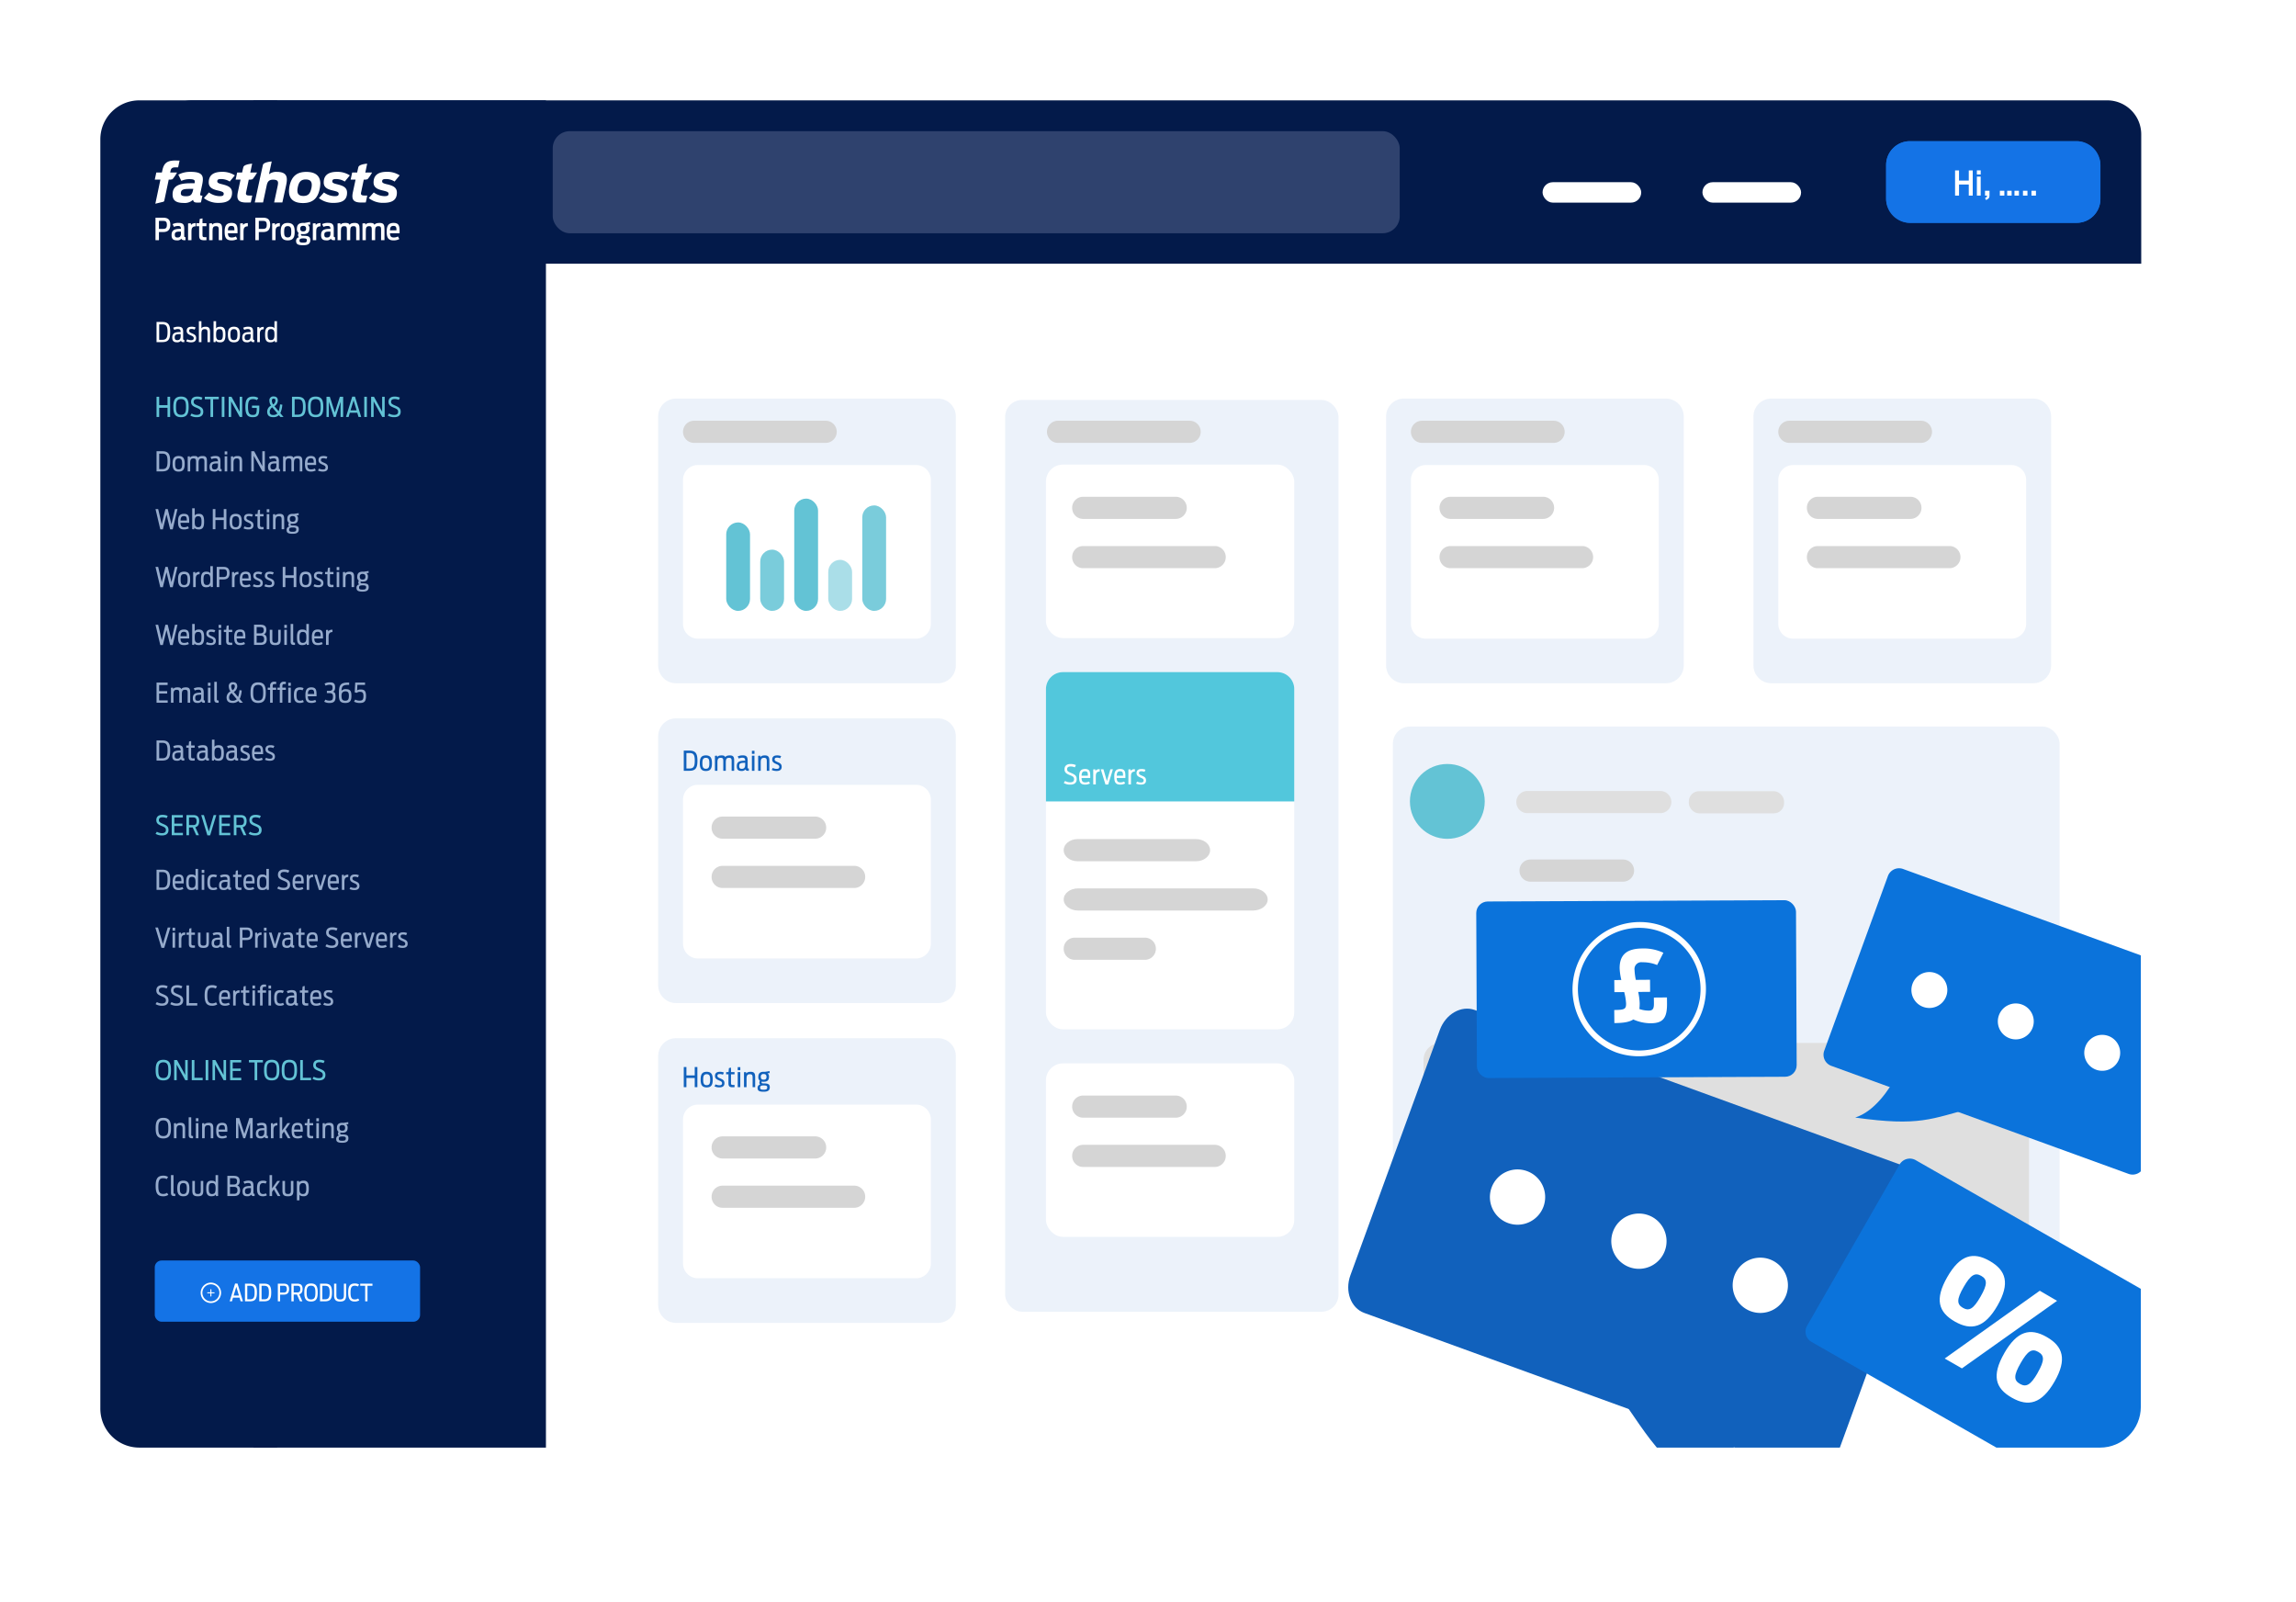 <svg xmlns="http://www.w3.org/2000/svg" xmlns:xlink="http://www.w3.org/1999/xlink" width="675" height="471" viewBox="0 0 675 471"><defs><filter id="a" x="0" y="0" width="675" height="471" filterUnits="userSpaceOnUse"><feOffset dx="8" dy="8" input="SourceAlpha"/><feGaussianBlur stdDeviation="12.5" result="b"/><feFlood flood-color="#242121" flood-opacity="0.078"/><feComposite operator="in" in2="b"/><feComposite in="SourceGraphic"/></filter><clipPath id="c"><rect width="599.879" height="396" rx="12" fill="#fff"/></clipPath></defs><g transform="translate(-11014.5 -2416.5)"><g transform="translate(10079 1876.058)"><g transform="translate(-10 -291)"><g transform="translate(975 745.747)"><g transform="matrix(1, 0, 0, 1, -29.5, 85.7)" filter="url(#a)"><path d="M4626.15,3486.055H4048.926a11.429,11.429,0,0,0-11.4,11.46V3870.6a11.425,11.425,0,0,0,11.4,11.456H4626.15a11.419,11.419,0,0,0,11.378-11.456V3497.515A11.423,11.423,0,0,0,4626.15,3486.055Z" transform="translate(-4008.03 -3456.55)" fill="#fff"/></g><path d="M10,0H573a10,10,0,0,1,10,10V48a0,0,0,0,1,0,0H10A10,10,0,0,1,0,38V10A10,10,0,0,1,10,0Z" transform="translate(17 115.195)" fill="#031a4a"/><path d="M4095.358,3516.862a1.38,1.38,0,0,1-.545.38,1.608,1.608,0,0,1-1.247.006,1.646,1.646,0,0,1-.886-.885,48.11,48.11,0,0,1-2.847-9.532,1.671,1.671,0,0,1,0-.642,1.433,1.433,0,0,1,.243-.6,1.573,1.573,0,0,1,.447-.465,1.673,1.673,0,0,1,.592-.247,1.562,1.562,0,0,1,.644-.006,1.651,1.651,0,0,1,1.05.7,1.664,1.664,0,0,1,.253.6,43.084,43.084,0,0,0,2.632,8.887,1.652,1.652,0,0,1,.118.958A1.6,1.6,0,0,1,4095.358,3516.862Z" transform="translate(-4007.432 -3359.825)" fill="#110580"/><path d="M4048.951,3882.025h40.578v-396h-40.578a11.453,11.453,0,0,0-11.422,11.5v373.038a11.436,11.436,0,0,0,11.422,11.458Z" transform="translate(-4037.529 -3370.83)" fill="#031a4a"/><path d="M4156.46,3486.055h-86v396h86Z" transform="translate(-4025.46 -3370.859)" fill="#031a4a"/><rect width="249" height="30" rx="5" transform="translate(133 124.253)" fill="#2f426e"/><rect width="29" height="6" rx="3" transform="translate(424 139.253)" fill="#fff"/><rect width="29" height="6" rx="3" transform="translate(471 139.253)" fill="#fff"/><g transform="translate(-1)"><rect width="63" height="24" rx="7" transform="translate(526 127.195)" fill="#1473e6"/><path d="M7,1A6.007,6.007,0,0,0,1,7V17a6.007,6.007,0,0,0,6,6H56a6.007,6.007,0,0,0,6-6V7a6.007,6.007,0,0,0-6-6H7M7,0H56a7,7,0,0,1,7,7V17a7,7,0,0,1-7,7H7a7,7,0,0,1-7-7V7A7,7,0,0,1,7,0Z" transform="translate(526 127.195)" fill="#1473e6"/><path d="M-11.73,0h1.16V-3.27H-7.7V0h1.16V-7.41H-7.7v3h-2.87v-3h-1.16Zm6.41,0H-4.2V-5.59H-5.32Zm0-6.21h1.13V-7.42H-5.32ZM-2.61,1.3c.87-.42,1-.69,1-1.4V-1.43H-2.93V0h.6c0,.37-.08.44-.6.72ZM1.44,0H2.76V-1.43H1.44ZM3.59,0H4.9V-1.43H3.59ZM5.73,0H7.04V-1.43H5.73Zm2.5,0H9.55V-1.43H8.23Zm2.5,0h1.32V-1.43H10.73Z" transform="translate(558 143.195)" fill="#fff"/></g><g transform="translate(-975 -709.747)"><path d="M4303.637,3430.369h-77.032a5.247,5.247,0,0,0-5.234,5.256v73.165a5.248,5.248,0,0,0,5.234,5.256h77.032a5.248,5.248,0,0,0,5.235-5.256v-73.165A5.248,5.248,0,0,0,4303.637,3430.369Z" transform="translate(-3082.371 -2517.768)" fill="#1161bc" opacity="0.08"/><path d="M4270.021,3436.34h-38.711a3.25,3.25,0,0,0-3.241,3.248v.014a3.25,3.25,0,0,0,3.241,3.248h38.711a3.251,3.251,0,0,0,3.242-3.248v-.014A3.251,3.251,0,0,0,4270.021,3436.34Z" transform="translate(-3081.77 -2517.23)" fill="#d5d5d5"/><path d="M4296.589,3448.286h-64.175a4.365,4.365,0,0,0-4.345,4.366v42.3a4.365,4.365,0,0,0,4.345,4.367h64.175a4.365,4.365,0,0,0,4.345-4.367v-42.3A4.365,4.365,0,0,0,4296.589,3448.286Z" transform="translate(-3081.77 -2516.157)" fill="#fff"/><path d="M4303.637,3430.369h-77.032a5.247,5.247,0,0,0-5.234,5.256v73.165a5.248,5.248,0,0,0,5.234,5.256h77.032a5.248,5.248,0,0,0,5.235-5.256v-73.165A5.248,5.248,0,0,0,4303.637,3430.369Z" transform="translate(-2868.371 -2517.768)" fill="#1161bc" opacity="0.08"/><path d="M4270.021,3436.34h-38.711a3.25,3.25,0,0,0-3.241,3.248v.014a3.25,3.25,0,0,0,3.241,3.248h38.711a3.251,3.251,0,0,0,3.242-3.248v-.014A3.251,3.251,0,0,0,4270.021,3436.34Z" transform="translate(-2867.77 -2517.23)" fill="#d5d5d5"/><path d="M4296.589,3448.286h-64.175a4.365,4.365,0,0,0-4.345,4.366v42.3a4.365,4.365,0,0,0,4.345,4.367h64.175a4.365,4.365,0,0,0,4.345-4.367v-42.3A4.365,4.365,0,0,0,4296.589,3448.286Z" transform="translate(-2867.77 -2516.157)" fill="#fff"/><path d="M4266.23,3456.844h-27.244a3.219,3.219,0,0,0-3.206,3.244v.019a3.219,3.219,0,0,0,3.206,3.248h27.244a3.249,3.249,0,0,0,3.241-3.248v-.019A3.249,3.249,0,0,0,4266.23,3456.844Z" transform="translate(-2867.076 -2515.388)" fill="#d5d5d5"/><path d="M4277.7,3470.134h-38.712a3.219,3.219,0,0,0-3.206,3.248v.014a3.22,3.22,0,0,0,3.206,3.249H4277.7a3.25,3.25,0,0,0,3.24-3.249v-.014A3.249,3.249,0,0,0,4277.7,3470.134Z" transform="translate(-2867.076 -2514.194)" fill="#d5d5d5"/><path d="M4303.637,3430.369h-77.032a5.247,5.247,0,0,0-5.234,5.256v73.165a5.248,5.248,0,0,0,5.234,5.256h77.032a5.248,5.248,0,0,0,5.235-5.256v-73.165A5.248,5.248,0,0,0,4303.637,3430.369Z" transform="translate(-2760.371 -2517.768)" fill="#1161bc" opacity="0.08"/><path d="M4270.021,3436.34h-38.711a3.25,3.25,0,0,0-3.241,3.248v.014a3.25,3.25,0,0,0,3.241,3.248h38.711a3.251,3.251,0,0,0,3.242-3.248v-.014A3.251,3.251,0,0,0,4270.021,3436.34Z" transform="translate(-2759.77 -2517.23)" fill="#d5d5d5"/><path d="M4296.589,3448.286h-64.175a4.365,4.365,0,0,0-4.345,4.366v42.3a4.365,4.365,0,0,0,4.345,4.367h64.175a4.365,4.365,0,0,0,4.345-4.367v-42.3A4.365,4.365,0,0,0,4296.589,3448.286Z" transform="translate(-2759.77 -2516.157)" fill="#fff"/><path d="M4266.23,3456.844h-27.244a3.219,3.219,0,0,0-3.206,3.244v.019a3.219,3.219,0,0,0,3.206,3.248h27.244a3.249,3.249,0,0,0,3.241-3.248v-.019A3.249,3.249,0,0,0,4266.23,3456.844Z" transform="translate(-2759.076 -2515.388)" fill="#d5d5d5"/><path d="M4277.7,3470.134h-38.712a3.219,3.219,0,0,0-3.206,3.248v.014a3.22,3.22,0,0,0,3.206,3.249H4277.7a3.25,3.25,0,0,0,3.24-3.249v-.014A3.249,3.249,0,0,0,4277.7,3470.134Z" transform="translate(-2759.076 -2514.194)" fill="#d5d5d5"/><rect width="98" height="268" rx="5" transform="translate(1241 913)" fill="#1161bc" opacity="0.08"/><path d="M4270.021,3436.34h-38.711a3.25,3.25,0,0,0-3.241,3.248v.014a3.25,3.25,0,0,0,3.241,3.248h38.711a3.251,3.251,0,0,0,3.242-3.248v-.014A3.251,3.251,0,0,0,4270.021,3436.34Z" transform="translate(-2974.77 -2517.23)" fill="#d5d5d5"/><rect width="73" height="51" rx="5" transform="translate(1253 932)" fill="#fff"/><path d="M4266.23,3456.844h-27.244a3.219,3.219,0,0,0-3.206,3.244v.019a3.219,3.219,0,0,0,3.206,3.248h27.244a3.249,3.249,0,0,0,3.241-3.248v-.019A3.249,3.249,0,0,0,4266.23,3456.844Z" transform="translate(-2975.076 -2515.388)" fill="#d5d5d5"/><path d="M4277.7,3470.134h-38.712a3.219,3.219,0,0,0-3.206,3.248v.014a3.22,3.22,0,0,0,3.206,3.249H4277.7a3.25,3.25,0,0,0,3.24-3.249v-.014A3.249,3.249,0,0,0,4277.7,3470.134Z" transform="translate(-2975.076 -2514.194)" fill="#d5d5d5"/><rect width="73" height="105" rx="5" transform="translate(1253 993)" fill="#fff"/><path d="M4457.415,3544.585h-34.807c-2.275,0-4.1,1.453-4.1,3.248v.015c0,1.795,1.82,3.248,4.1,3.248h34.807c2.274,0,4.14-1.453,4.14-3.248v-.015C4461.554,3546.039,4459.688,3544.585,4457.415,3544.585Z" transform="translate(-3160.296 -2502.504)" fill="#d5d5d5"/><path d="M4474.177,3557.876H4422.77c-2.365,0-4.257,1.456-4.257,3.248v.017c0,1.792,1.892,3.245,4.257,3.245h51.408c2.365,0,4.3-1.453,4.3-3.245v-.017C4478.481,3559.332,4476.542,3557.876,4474.177,3557.876Z" transform="translate(-3160.296 -2501.311)" fill="#d5d5d5"/><path d="M4442.373,3571.169h-20.655a3.219,3.219,0,0,0-3.206,3.245v.018a3.221,3.221,0,0,0,3.206,3.248h20.655a3.228,3.228,0,0,0,3.24-3.248v-.018A3.226,3.226,0,0,0,4442.373,3571.169Z" transform="translate(-3160.296 -2500.116)" fill="#d5d5d5"/><path d="M5,0H68a5,5,0,0,1,5,5V38a0,0,0,0,1,0,0H0a0,0,0,0,1,0,0V5A5,5,0,0,1,5,0Z" transform="translate(1253 993)" fill="#52c7dc"/><path d="M4303.637,3430.369h-77.032a5.247,5.247,0,0,0-5.234,5.256v73.165a5.248,5.248,0,0,0,5.234,5.256h77.032a5.248,5.248,0,0,0,5.235-5.256v-73.165A5.248,5.248,0,0,0,4303.637,3430.369Z" transform="translate(-3082.371 -2423.768)" fill="#1161bc" opacity="0.08"/><path d="M4296.589,3448.286h-64.175a4.365,4.365,0,0,0-4.345,4.366v42.3a4.365,4.365,0,0,0,4.345,4.367h64.175a4.365,4.365,0,0,0,4.345-4.367v-42.3A4.365,4.365,0,0,0,4296.589,3448.286Z" transform="translate(-3081.77 -2422.157)" fill="#fff"/><path d="M4266.23,3456.844h-27.244a3.219,3.219,0,0,0-3.206,3.244v.019a3.219,3.219,0,0,0,3.206,3.248h27.244a3.249,3.249,0,0,0,3.241-3.248v-.019A3.249,3.249,0,0,0,4266.23,3456.844Z" transform="translate(-3081.076 -2421.388)" fill="#d5d5d5"/><path d="M4277.7,3470.134h-38.712a3.219,3.219,0,0,0-3.206,3.248v.014a3.22,3.22,0,0,0,3.206,3.249H4277.7a3.25,3.25,0,0,0,3.24-3.249v-.014A3.249,3.249,0,0,0,4277.7,3470.134Z" transform="translate(-3081.076 -2420.194)" fill="#d5d5d5"/><path d="M4303.637,3430.369h-77.032a5.247,5.247,0,0,0-5.234,5.256v73.165a5.248,5.248,0,0,0,5.234,5.256h77.032a5.248,5.248,0,0,0,5.235-5.256v-73.165A5.248,5.248,0,0,0,4303.637,3430.369Z" transform="translate(-3082.371 -2329.768)" fill="#1161bc" opacity="0.08"/><path d="M4296.589,3448.286h-64.175a4.365,4.365,0,0,0-4.345,4.366v42.3a4.365,4.365,0,0,0,4.345,4.367h64.175a4.365,4.365,0,0,0,4.345-4.367v-42.3A4.365,4.365,0,0,0,4296.589,3448.286Z" transform="translate(-3081.77 -2328.157)" fill="#fff"/><path d="M4266.23,3456.844h-27.244a3.219,3.219,0,0,0-3.206,3.244v.019a3.219,3.219,0,0,0,3.206,3.248h27.244a3.249,3.249,0,0,0,3.241-3.248v-.019A3.249,3.249,0,0,0,4266.23,3456.844Z" transform="translate(-3081.076 -2327.388)" fill="#d5d5d5"/><path d="M4277.7,3470.134h-38.712a3.219,3.219,0,0,0-3.206,3.248v.014a3.22,3.22,0,0,0,3.206,3.249H4277.7a3.25,3.25,0,0,0,3.24-3.249v-.014A3.249,3.249,0,0,0,4277.7,3470.134Z" transform="translate(-3081.076 -2326.194)" fill="#d5d5d5"/><rect width="73" height="51" rx="5" transform="translate(1253 1108)" fill="#fff"/><path d="M4266.23,3456.844h-27.244a3.219,3.219,0,0,0-3.206,3.244v.019a3.219,3.219,0,0,0,3.206,3.248h27.244a3.249,3.249,0,0,0,3.241-3.248v-.019A3.249,3.249,0,0,0,4266.23,3456.844Z" transform="translate(-2975.076 -2339.388)" fill="#d5d5d5"/><path d="M4277.7,3470.134h-38.712a3.219,3.219,0,0,0-3.206,3.248v.014a3.22,3.22,0,0,0,3.206,3.249H4277.7a3.25,3.25,0,0,0,3.24-3.249v-.014A3.249,3.249,0,0,0,4277.7,3470.134Z" transform="translate(-2975.076 -2338.194)" fill="#d5d5d5"/><rect width="196" height="172" rx="5" transform="translate(1355 1009)" fill="#1161bc" opacity="0.08"/><circle cx="11" cy="11" r="11" transform="translate(1360 1020)" fill="#63c3d5"/><path d="M4278.089,3470.134h-39.073a3.234,3.234,0,0,0-3.235,3.248v.014a3.235,3.235,0,0,0,3.235,3.249h39.073a3.265,3.265,0,0,0,3.27-3.249v-.014A3.264,3.264,0,0,0,4278.089,3470.134Z" transform="translate(-2844.497 -2442.194)" fill="#dfdfdf"/><rect width="28" height="6.51" rx="3" transform="translate(1442 1028)" fill="#dfdfdf"/><rect width="178" height="64" rx="5" transform="translate(1364 1102)" fill="#dfdfdf"/><path d="M4448.962,3544.585h-27.244a3.22,3.22,0,0,0-3.206,3.248v.015a3.219,3.219,0,0,0,3.206,3.248h27.244a3.249,3.249,0,0,0,3.24-3.248v-.015A3.25,3.25,0,0,0,4448.962,3544.585Z" transform="translate(-3026.296 -2496.504)" fill="#d5d5d5"/><path d="M4460.429,3557.876h-38.711a3.222,3.222,0,0,0-3.206,3.248v.017a3.219,3.219,0,0,0,3.206,3.245h38.711a3.249,3.249,0,0,0,3.241-3.245v-.017A3.252,3.252,0,0,0,4460.429,3557.876Z" transform="translate(-3026.296 -2495.311)" fill="#d5d5d5"/><path d="M4442.373,3571.169h-20.655a3.219,3.219,0,0,0-3.206,3.245v.018a3.221,3.221,0,0,0,3.206,3.248h20.655a3.228,3.228,0,0,0,3.24-3.248v-.018A3.226,3.226,0,0,0,4442.373,3571.169Z" transform="translate(-3026.296 -2494.116)" fill="#d5d5d5"/><rect width="7" height="26" rx="3.5" transform="translate(1159 949)" fill="#63c3d5"/><rect width="7" height="18" rx="3.5" transform="translate(1169 957)" fill="#63c3d5" opacity="0.85"/><rect width="7" height="33" rx="3.5" transform="translate(1179 942)" fill="#63c3d5"/><rect width="7" height="15" rx="3.5" transform="translate(1189 960)" fill="#63c3d5" opacity="0.54"/><rect width="7" height="31" rx="3.5" transform="translate(1199 944)" fill="#63c3d5" opacity="0.85"/><path d="M.52,6H2.168C4.08,6,4.536,5.072,4.536,3.032c0-2-.472-2.96-2.336-2.96H.52ZM1.3,5.32V.784H2.24C3.5.784,3.752,1.5,3.752,3.04c0,1.552-.256,2.28-1.528,2.28Zm5.72.744c1.512,0,1.776-.96,1.776-2.3,0-1.3-.264-2.288-1.776-2.288S5.24,2.456,5.24,3.768C5.24,5.1,5.528,6.064,7.016,6.064Zm0-.656c-.92,0-1.024-.7-1.024-1.616s.1-1.608,1.024-1.608S8.04,2.872,8.04,3.792,7.944,5.408,7.016,5.408ZM9.68,6h.736V3.664c0-1.024.144-1.472.968-1.472.72,0,.752.376.752,1.088V6h.744V3.664c0-1.032.136-1.472.952-1.472.728,0,.76.376.76,1.088V6h.744V3.112c0-.968-.088-1.632-1.24-1.632-.824,0-1.192.208-1.376.528-.112-.3-.3-.528-1.072-.528-.816,0-1.136.208-1.3.512l-.064-.44-.6.048Zm7.744.048a1.426,1.426,0,0,0,1.256-.464c.08.328.28.424.76.424A1.74,1.74,0,0,0,19.648,6V5.344c-.32,0-.344-.088-.344-.432V3.04c0-1.08-.264-1.568-1.448-1.568a3.288,3.288,0,0,0-1.48.312l.312.616a2.474,2.474,0,0,1,1.1-.24c.64,0,.768.3.784.88h-.184c-1.52,0-2.28.336-2.28,1.624C16.1,5.528,16.432,6.048,17.424,6.048Zm.152-.624c-.488,0-.76-.192-.76-.832,0-.808.472-.936,1.576-.936h.176V4.28C18.568,5.192,18.112,5.424,17.576,5.424ZM20.552,6H21.3V1.56h-.752Zm0-4.984h.76v-.9h-.76ZM22.392,6h.752V3.664c0-.984.128-1.472.992-1.472.72,0,.792.376.792,1.088V6h.752V3.112c0-.968-.152-1.632-1.288-1.632-.808,0-1.152.208-1.336.512l-.064-.44-.6.048Zm5.464.056c.9,0,1.448-.384,1.448-1.216,0-.808-.424-1.072-1.2-1.4-.624-.272-.864-.416-.864-.768,0-.336.176-.536.672-.536a2.27,2.27,0,0,1,.936.192l.3-.624a2.73,2.73,0,0,0-1.208-.224c-.888,0-1.416.376-1.416,1.208,0,.712.424.992,1.16,1.312.656.288.92.44.92.848s-.272.592-.744.592a2.577,2.577,0,0,1-1.176-.272l-.3.592A3.323,3.323,0,0,0,27.856,6.056Z" transform="translate(1146 1016)" fill="#1161bc"/><path d="M.52,6H1.3V3.3H3.744V6H4.52V.072H3.744V2.536H1.3V.072H.52Zm6.736.064c1.512,0,1.776-.96,1.776-2.3,0-1.3-.264-2.288-1.776-2.288S5.48,2.456,5.48,3.768C5.48,5.1,5.768,6.064,7.256,6.064Zm0-.656c-.92,0-1.024-.7-1.024-1.616s.1-1.608,1.024-1.608S8.28,2.872,8.28,3.792,8.184,5.408,7.256,5.408Zm3.776.648c.9,0,1.448-.384,1.448-1.216,0-.808-.424-1.072-1.2-1.4-.624-.272-.864-.416-.864-.768,0-.336.176-.536.672-.536a2.27,2.27,0,0,1,.936.192l.3-.624a2.73,2.73,0,0,0-1.208-.224c-.888,0-1.416.376-1.416,1.208,0,.712.424.992,1.16,1.312.656.288.92.44.92.848s-.272.592-.744.592a2.577,2.577,0,0,1-1.176-.272l-.3.592A3.323,3.323,0,0,0,11.032,6.056Zm1.944-3.84h.68v2.6c0,.832.224,1.208,1.216,1.208.1,0,.464-.016.576-.024V5.344h-.5c-.488,0-.544-.208-.544-.6V2.216h1.04V1.56h-1.04V.248L13.8.384,13.68,1.56h-.7ZM16.384,6h.752V1.56h-.752Zm0-4.984h.76v-.9h-.76ZM18.224,6h.752V3.664c0-.984.128-1.472.992-1.472.72,0,.792.376.792,1.088V6h.752V3.112c0-.968-.152-1.632-1.288-1.632-.808,0-1.152.208-1.336.512l-.064-.44-.6.048Zm5.784-1.592c.952,0,1.568-.36,1.568-1.448a1.228,1.228,0,0,0-.448-1.088h.64v-.6l-1.4.216c-.128-.008-.248-.016-.36-.016-.984,0-1.568.408-1.568,1.488a1.318,1.318,0,0,0,.48,1.176.867.867,0,0,0-.176.52A.617.617,0,0,0,23,5.208a.964.964,0,0,0-.776,1.048c0,.832.528,1.08,1.792,1.08,1.232,0,1.792-.392,1.792-1.32,0-.824-.392-1.12-1.744-1.12-.512,0-.664-.064-.664-.3a.612.612,0,0,1,.048-.24A3.044,3.044,0,0,0,24.008,4.408Zm0-.616c-.544,0-.832-.24-.832-.824a.728.728,0,0,1,.832-.832c.56,0,.832.248.832.832S24.568,3.792,24.008,3.792Zm0,2.952c-.808,0-1.04-.136-1.04-.608,0-.44.24-.648,1.04-.648.864,0,1.04.152,1.04.56C25.048,6.544,24.848,6.744,24.008,6.744Z" transform="translate(1146 1109)" fill="#1161bc"/><path d="M2.16,6.064c1.248,0,1.872-.6,1.872-1.576,0-1.072-.512-1.368-1.72-1.88-.848-.376-1.1-.528-1.1-1.08,0-.48.312-.792,1.032-.792A2.8,2.8,0,0,1,3.48.992L3.808.328A3.564,3.564,0,0,0,2.232.008C1.064.008.456.592.456,1.552c0,.928.528,1.3,1.512,1.7.952.392,1.3.568,1.3,1.24,0,.568-.36.9-1.128.9A2.95,2.95,0,0,1,.616,4.984l-.384.6A3.577,3.577,0,0,0,2.16,6.064Zm4.32-.008a2.9,2.9,0,0,0,1.456-.328l-.288-.576a2.356,2.356,0,0,1-1.128.256c-.832,0-1.024-.456-1.056-1.3h2.56c.008-1.656,0-2.632-1.528-2.632-1.416,0-1.744.912-1.744,2.288C4.752,5.168,5.016,6.056,6.48,6.056Zm0-3.912c.824,0,.832.5.848,1.3H5.472C5.5,2.632,5.688,2.144,6.48,2.144ZM8.9,6h.752V3.792c0-.808.064-1.544,1.144-1.568v-.7c-.728,0-1.064.232-1.232.536l-.072-.5L8.9,1.6Zm3.592.032h.816L14.688,1.56h-.752L12.92,5.032,11.9,1.56H11.12Zm4.32.024a2.9,2.9,0,0,0,1.456-.328l-.288-.576a2.356,2.356,0,0,1-1.128.256c-.832,0-1.024-.456-1.056-1.3h2.56c.008-1.656,0-2.632-1.528-2.632-1.416,0-1.744.912-1.744,2.288C15.088,5.168,15.352,6.056,16.816,6.056Zm0-3.912c.824,0,.832.5.848,1.3H15.808C15.84,2.632,16.024,2.144,16.816,2.144ZM19.24,6h.752V3.792c0-.808.064-1.544,1.144-1.568v-.7c-.728,0-1.064.232-1.232.536l-.072-.5L19.24,1.6Zm3.728.056c.9,0,1.448-.384,1.448-1.216,0-.808-.424-1.072-1.2-1.4-.624-.272-.864-.416-.864-.768,0-.336.176-.536.672-.536a2.27,2.27,0,0,1,.936.192l.3-.624a2.73,2.73,0,0,0-1.208-.224c-.888,0-1.416.376-1.416,1.208,0,.712.424.992,1.16,1.312.656.288.92.44.92.848s-.272.592-.744.592a2.577,2.577,0,0,1-1.176-.272l-.3.592A3.323,3.323,0,0,0,22.968,6.056Z" transform="translate(1258 1020)" fill="#fff"/></g></g><g transform="translate(-1 12)"><rect width="78" height="18" rx="2" transform="translate(992 1189.942)" fill="#1473e6"/><path d="M.52,6H2.168C4.08,6,4.536,5.072,4.536,3.032c0-2-.472-2.96-2.336-2.96H.52ZM1.3,5.32V.784H2.24C3.5.784,3.752,1.5,3.752,3.04c0,1.552-.256,2.28-1.528,2.28Zm5.168.728A1.426,1.426,0,0,0,7.72,5.584c.08.328.28.424.76.424A1.74,1.74,0,0,0,8.688,6V5.344c-.32,0-.344-.088-.344-.432V3.04c0-1.08-.264-1.568-1.448-1.568a3.288,3.288,0,0,0-1.48.312l.312.616a2.474,2.474,0,0,1,1.1-.24c.64,0,.768.3.784.88H7.424c-1.52,0-2.28.336-2.28,1.624C5.144,5.528,5.472,6.048,6.464,6.048Zm.152-.624c-.488,0-.76-.192-.76-.832,0-.808.472-.936,1.576-.936h.176V4.28C7.608,5.192,7.152,5.424,6.616,5.424Zm4.1.632c.9,0,1.448-.384,1.448-1.216,0-.808-.424-1.072-1.2-1.4-.624-.272-.864-.416-.864-.768,0-.336.176-.536.672-.536a2.27,2.27,0,0,1,.936.192l.3-.624A2.73,2.73,0,0,0,10.8,1.48c-.888,0-1.416.376-1.416,1.208,0,.712.424.992,1.16,1.312.656.288.92.44.92.848s-.272.592-.744.592a2.577,2.577,0,0,1-1.176-.272l-.3.592A3.323,3.323,0,0,0,10.72,6.056ZM12.968,6h.752V3.664c0-1.04.16-1.472.992-1.472.72,0,.792.376.792,1.088V6h.752V3.112c0-.968-.144-1.632-1.28-1.632-.784,0-1.1.216-1.264.48V-.152h-.744Zm4.312-.024.56.056.112-.464c.224.3.464.488,1.328.488,1.328,0,1.5-1.064,1.5-2.288,0-1.208-.152-2.288-1.472-2.288-.712,0-1.08.176-1.28.5V-.152H17.28Zm1.8-.576c-.968,0-1.048-.664-1.048-1.6s.088-1.616,1.048-1.616c.84,0,.944.672.944,1.616S19.912,5.4,19.08,5.4Zm4.192.664c1.512,0,1.776-.96,1.776-2.3,0-1.3-.264-2.288-1.776-2.288S21.5,2.456,21.5,3.768C21.5,5.1,21.784,6.064,23.272,6.064Zm0-.656c-.92,0-1.024-.7-1.024-1.616s.1-1.608,1.024-1.608S24.3,2.872,24.3,3.792,24.2,5.408,23.272,5.408Zm3.76.64a1.426,1.426,0,0,0,1.256-.464c.08.328.28.424.76.424A1.74,1.74,0,0,0,29.256,6V5.344c-.32,0-.344-.088-.344-.432V3.04c0-1.08-.264-1.568-1.448-1.568a3.288,3.288,0,0,0-1.48.312L26.3,2.4a2.474,2.474,0,0,1,1.1-.24c.64,0,.768.3.784.88h-.184c-1.52,0-2.28.336-2.28,1.624C25.712,5.528,26.04,6.048,27.032,6.048Zm.152-.624c-.488,0-.76-.192-.76-.832,0-.808.472-.936,1.576-.936h.176V4.28C28.176,5.192,27.72,5.424,27.184,5.424ZM30.136,6h.752V3.792c0-.808.064-1.544,1.144-1.568v-.7c-.728,0-1.064.232-1.232.536l-.072-.5-.592.048Zm3.768.056c.808,0,1.16-.2,1.36-.52l.072.488.592-.056V-.152h-.744V1.936c-.2-.288-.512-.456-1.248-.456-1.328,0-1.5,1.056-1.5,2.28S32.584,6.056,33.9,6.056Zm.224-.656c-.84,0-.944-.68-.944-1.624s.112-1.6.944-1.6c.976,0,1.056.672,1.056,1.6S35.1,5.4,34.128,5.4Z" transform="translate(992 914)" fill="#fff"/><path d="M.52,6H1.3V3.3H3.744V6H4.52V.072H3.744V2.536H1.3V.072H.52Zm7.2.064c1.992,0,2.24-1.384,2.24-3.024S9.712.008,7.72.008,5.464,1.4,5.464,3.04,5.72,6.064,7.72,6.064Zm0-.7c-1.336,0-1.472-.976-1.472-2.3S6.384.752,7.72.752c1.32,0,1.464.984,1.464,2.312S9.048,5.368,7.72,5.368Zm4.664.7c1.248,0,1.872-.6,1.872-1.576,0-1.072-.512-1.368-1.72-1.88-.848-.376-1.1-.528-1.1-1.08,0-.48.312-.792,1.032-.792A2.8,2.8,0,0,1,13.7.992l.328-.664a3.564,3.564,0,0,0-1.576-.32c-1.168,0-1.776.584-1.776,1.544,0,.928.528,1.3,1.512,1.7.952.392,1.3.568,1.3,1.24,0,.568-.36.9-1.128.9a2.95,2.95,0,0,1-1.528-.408l-.384.6A3.577,3.577,0,0,0,12.384,6.064ZM16.376,6h.776V.784h1.672V.072H14.712V.784h1.664ZM19.7,6h.776V.072H19.7ZM21.72,6h.736V1.416L24.984,6h.72V.072H24.96V4.456L22.56.072h-.84Zm7.048.064c1.584,0,1.96-.632,1.96-2.64v-.76H28.584v.672h1.4v.2C29.984,5,29.768,5.4,28.832,5.4c-1.08,0-1.416-.616-1.416-2.344,0-1.832.448-2.3,1.44-2.3a2.2,2.2,0,0,1,1.184.3l.4-.64A2.748,2.748,0,0,0,28.888.008c-1.664,0-2.248.84-2.248,3.032C26.64,5.04,27.1,6.064,28.768,6.064Zm6.048-.008a2.284,2.284,0,0,0,1.672-.576l.44.52h.928l-.944-1.112a7.579,7.579,0,0,0,.592-2.5L36.832,2.3a8.79,8.79,0,0,1-.4,2.024L35.656,3.4c-.176-.2-.336-.384-.488-.568a1.979,1.979,0,0,0,1.016-1.584c0-.84-.384-1.28-1.232-1.28A1.122,1.122,0,0,0,33.7,1.248a2.488,2.488,0,0,0,.48,1.408A2.059,2.059,0,0,0,33.048,4.4C33.048,5.44,33.536,6.056,34.816,6.056Zm0-.64c-.9,0-1.024-.512-1.024-1.048a1.6,1.6,0,0,1,.76-1.2c.16.2.328.408.512.616l.984,1.176A1.6,1.6,0,0,1,34.816,5.416Zm-.392-4.168c0-.384.1-.624.528-.624s.528.248.528.624a1.411,1.411,0,0,1-.68,1.08A2,2,0,0,1,34.424,1.248ZM40.344,6h1.648C43.9,6,44.36,5.072,44.36,3.032c0-2-.472-2.96-2.336-2.96h-1.68Zm.776-.68V.784h.944c1.264,0,1.512.72,1.512,2.256,0,1.552-.256,2.28-1.528,2.28Zm6.184.744c1.992,0,2.24-1.384,2.24-3.024S49.3.008,47.3.008,45.048,1.4,45.048,3.04,45.3,6.064,47.3,6.064Zm0-.7c-1.336,0-1.472-.976-1.472-2.3S45.968.752,47.3.752c1.32,0,1.464.984,1.464,2.312S48.632,5.368,47.3,5.368ZM50.488,6h.688V1.536L52.624,6h.56l1.44-4.464V6h.76V.072h-.976L52.936,4.68,51.464.072h-.976Zm5.736,0h.768l.352-1.232h2.192L59.9,6h.784L58.864.032h-.816Zm1.328-1.936.9-2.944.888,2.944ZM61.584,6h.776V.072h-.776Zm2.024,0h.736V1.416L66.872,6h.72V.072h-.744V4.456L64.448.072h-.84Zm6.816.064c1.248,0,1.872-.6,1.872-1.576,0-1.072-.512-1.368-1.72-1.88-.848-.376-1.1-.528-1.1-1.08,0-.48.312-.792,1.032-.792a2.8,2.8,0,0,1,1.232.256l.328-.664A3.564,3.564,0,0,0,70.5.008c-1.168,0-1.776.584-1.776,1.544,0,.928.528,1.3,1.512,1.7.952.392,1.3.568,1.3,1.24,0,.568-.36.9-1.128.9a2.95,2.95,0,0,1-1.528-.408l-.384.6A3.577,3.577,0,0,0,70.424,6.064Z" transform="translate(992 936)" fill="#63c3d5"/><path d="M2.16,6.064c1.248,0,1.872-.6,1.872-1.576,0-1.072-.512-1.368-1.72-1.88-.848-.376-1.1-.528-1.1-1.08,0-.48.312-.792,1.032-.792A2.8,2.8,0,0,1,3.48.992L3.808.328A3.564,3.564,0,0,0,2.232.008C1.064.008.456.592.456,1.552c0,.928.528,1.3,1.512,1.7.952.392,1.3.568,1.3,1.24,0,.568-.36.9-1.128.9A2.95,2.95,0,0,1,.616,4.984l-.384.6A3.577,3.577,0,0,0,2.16,6.064Zm4.312,0c1.248,0,1.872-.6,1.872-1.576,0-1.072-.512-1.368-1.72-1.88-.848-.376-1.1-.528-1.1-1.08,0-.48.312-.792,1.032-.792A2.8,2.8,0,0,1,7.792.992L8.12.328A3.564,3.564,0,0,0,6.544.008c-1.168,0-1.776.584-1.776,1.544,0,.928.528,1.3,1.512,1.7.952.392,1.3.568,1.3,1.24,0,.568-.36.9-1.128.9a2.95,2.95,0,0,1-1.528-.408l-.384.6A3.577,3.577,0,0,0,6.472,6.064ZM9.3,6h3.2V5.3H10.08V.072H9.3Zm7.52.064a2.616,2.616,0,0,0,1.568-.416l-.384-.6a1.9,1.9,0,0,1-1.144.32c-1.136,0-1.416-.744-1.416-2.312s.3-2.3,1.408-2.3a1.984,1.984,0,0,1,1.056.264l.408-.64A2.536,2.536,0,0,0,16.88.008c-1.848,0-2.216,1.216-2.216,3.032C14.664,4.888,15.072,6.064,16.824,6.064Zm3.792-.008a2.9,2.9,0,0,0,1.456-.328l-.288-.576a2.356,2.356,0,0,1-1.128.256c-.832,0-1.024-.456-1.056-1.3h2.56c.008-1.656,0-2.632-1.528-2.632-1.416,0-1.744.912-1.744,2.288C18.888,5.168,19.152,6.056,20.616,6.056Zm0-3.912c.824,0,.832.5.848,1.3H19.608C19.64,2.632,19.824,2.144,20.616,2.144ZM23.04,6h.752V3.792c0-.808.064-1.544,1.144-1.568v-.7c-.728,0-1.064.232-1.232.536l-.072-.5L23.04,1.6Zm2.272-3.784h.68v2.6c0,.832.224,1.208,1.216,1.208.1,0,.464-.016.576-.024V5.344h-.5c-.488,0-.544-.208-.544-.6V2.216h1.04V1.56h-1.04V.248l-.608.136-.12,1.176h-.7ZM28.72,6h.752V1.56H28.72Zm0-4.984h.76v-.9h-.76Zm1.536,1.2h.7V6H31.7V2.216h1.024V1.56H31.7V1.136c0-.392.088-.64.576-.64h.448V-.16c-.08-.008-.344-.008-.512-.008a1.1,1.1,0,0,0-1.264,1.232v.5h-.7ZM33.432,6h.752V1.56h-.752Zm0-4.984h.76v-.9h-.76Zm3.392,5.048a2.412,2.412,0,0,0,1.192-.288L37.728,5.2a1.862,1.862,0,0,1-.824.208c-.856,0-1.04-.568-1.04-1.624s.2-1.6,1.032-1.6a1.583,1.583,0,0,1,.736.168l.32-.648a2.365,2.365,0,0,0-1.088-.224c-1.464,0-1.76.888-1.76,2.288S35.408,6.064,36.824,6.064Zm3.024-.016A1.426,1.426,0,0,0,41.1,5.584c.08.328.28.424.76.424A1.74,1.74,0,0,0,42.072,6V5.344c-.32,0-.344-.088-.344-.432V3.04c0-1.08-.264-1.568-1.448-1.568a3.288,3.288,0,0,0-1.48.312l.312.616a2.474,2.474,0,0,1,1.1-.24c.64,0,.768.3.784.88h-.184c-1.52,0-2.28.336-2.28,1.624C38.528,5.528,38.856,6.048,39.848,6.048ZM40,5.424c-.488,0-.76-.192-.76-.832,0-.808.472-.936,1.576-.936h.176V4.28C40.992,5.192,40.536,5.424,40,5.424Zm2.648-3.208h.68v2.6c0,.832.224,1.208,1.216,1.208.1,0,.464-.016.576-.024V5.344h-.5c-.488,0-.544-.208-.544-.6V2.216h1.04V1.56H44.08V.248l-.608.136-.12,1.176h-.7Zm4.784,3.84a2.9,2.9,0,0,0,1.456-.328L48.6,5.152a2.356,2.356,0,0,1-1.128.256c-.832,0-1.024-.456-1.056-1.3h2.56c.008-1.656,0-2.632-1.528-2.632-1.416,0-1.744.912-1.744,2.288C45.7,5.168,45.968,6.056,47.432,6.056Zm0-3.912c.824,0,.832.5.848,1.3H46.424C46.456,2.632,46.64,2.144,47.432,2.144Zm3.576,3.912c.9,0,1.448-.384,1.448-1.216,0-.808-.424-1.072-1.2-1.4-.624-.272-.864-.416-.864-.768,0-.336.176-.536.672-.536A2.27,2.27,0,0,1,52,2.328l.3-.624a2.73,2.73,0,0,0-1.208-.224c-.888,0-1.416.376-1.416,1.208,0,.712.424.992,1.16,1.312.656.288.92.44.92.848s-.272.592-.744.592a2.577,2.577,0,0,1-1.176-.272l-.3.592A3.323,3.323,0,0,0,51.008,6.056Z" transform="translate(992 1109)" fill="#96abcc"/><path d="M2.424,6.064a2.616,2.616,0,0,0,1.568-.416l-.384-.6a1.9,1.9,0,0,1-1.144.32c-1.136,0-1.416-.744-1.416-2.312s.3-2.3,1.408-2.3a1.984,1.984,0,0,1,1.056.264L3.92.384A2.536,2.536,0,0,0,2.48.008C.632.008.264,1.224.264,3.04.264,4.888.672,6.064,2.424,6.064ZM6.04,6V5.344c-.5,0-.528-.112-.528-.472V-.152H4.76V4.96c0,.784.24,1.048,1.016,1.048A1.839,1.839,0,0,0,6.04,6Zm2.36.064c1.512,0,1.776-.96,1.776-2.3,0-1.3-.264-2.288-1.776-2.288s-1.776.976-1.776,2.288C6.624,5.1,6.912,6.064,8.4,6.064Zm0-.656c-.92,0-1.024-.7-1.024-1.616S7.48,2.184,8.4,2.184s1.024.688,1.024,1.608S9.328,5.408,8.4,5.408Zm4.248.656c1.352,0,1.608-.552,1.608-1.712V1.56H13.52V4.312c0,.72-.08,1.08-.856,1.08-.8,0-.872-.36-.872-1.08V1.56H11.04V4.352C11.04,5.512,11.328,6.064,12.648,6.064Zm3.944-.008c.808,0,1.16-.2,1.36-.52l.072.488.592-.056V-.152h-.744V1.936c-.2-.288-.512-.456-1.248-.456-1.328,0-1.5,1.056-1.5,2.28S15.272,6.056,16.592,6.056Zm.224-.656c-.84,0-.944-.68-.944-1.624s.112-1.6.944-1.6c.976,0,1.056.672,1.056,1.6S17.784,5.4,16.816,5.4Zm4.528.6H23.28c1.1,0,1.8-.408,1.8-1.632,0-.9-.3-1.312-.856-1.48.448-.16.736-.552.736-1.32,0-1.064-.56-1.5-1.728-1.5H21.344Zm.768-.664V3.3h1.16c.624,0,1.032.216,1.032,1.016S23.9,5.336,23.272,5.336Zm0-2.736V.752h1.1c.632,0,.984.2.984.912s-.352.936-.984.936Zm5.016,3.448a1.426,1.426,0,0,0,1.256-.464c.08.328.28.424.76.424A1.74,1.74,0,0,0,29.352,6V5.344c-.32,0-.344-.088-.344-.432V3.04c0-1.08-.264-1.568-1.448-1.568a3.288,3.288,0,0,0-1.48.312l.312.616a2.474,2.474,0,0,1,1.1-.24c.64,0,.768.3.784.88h-.184c-1.52,0-2.28.336-2.28,1.624C25.808,5.528,26.136,6.048,27.128,6.048Zm.152-.624c-.488,0-.76-.192-.76-.832,0-.808.472-.936,1.576-.936h.176V4.28C28.272,5.192,27.816,5.424,27.28,5.424Zm4.5.64a2.412,2.412,0,0,0,1.192-.288L32.688,5.2a1.862,1.862,0,0,1-.824.208c-.856,0-1.04-.568-1.04-1.624s.2-1.6,1.032-1.6a1.583,1.583,0,0,1,.736.168l.32-.648a2.365,2.365,0,0,0-1.088-.224c-1.464,0-1.76.888-1.76,2.288S30.368,6.064,31.784,6.064ZM33.752,6h.736V4.784L35,4.04,36.144,6h.792L35.5,3.44l1.336-1.88h-.808L34.488,3.752v-3.9h-.736Zm5.392.064c1.352,0,1.608-.552,1.608-1.712V1.56h-.736V4.312c0,.72-.08,1.08-.856,1.08-.8,0-.872-.36-.872-1.08V1.56h-.752V4.352C37.536,5.512,37.824,6.064,39.144,6.064Zm2.64,1.2h.752V5.6c.2.288.512.456,1.248.456,1.32,0,1.5-1.064,1.5-2.288,0-1.208-.152-2.288-1.472-2.288-.792,0-1.176.216-1.368.52l-.056-.448-.6.048Zm1.8-1.864c-.968,0-1.048-.664-1.048-1.6s.088-1.616,1.048-1.616c.832,0,.944.672.944,1.616S44.408,5.4,43.584,5.4Z" transform="translate(992 1165)" fill="#96abcc"/><path d="M2.52,6.064c1.992,0,2.24-1.384,2.24-3.024S4.512.008,2.52.008.264,1.4.264,3.04.52,6.064,2.52,6.064Zm0-.7c-1.336,0-1.472-.976-1.472-2.3S1.184.752,2.52.752c1.32,0,1.464.984,1.464,2.312S3.848,5.368,2.52,5.368ZM5.632,6h.752V3.664c0-.984.128-1.472.992-1.472.72,0,.792.376.792,1.088V6H8.92V3.112c0-.968-.152-1.632-1.288-1.632-.808,0-1.152.208-1.336.512l-.064-.44-.6.048Zm5.616,0V5.344c-.5,0-.528-.112-.528-.472V-.152H9.968V4.96c0,.784.24,1.048,1.016,1.048A1.839,1.839,0,0,0,11.248,6Zm.832,0h.752V1.56H12.08Zm0-4.984h.76v-.9h-.76ZM13.92,6h.752V3.664c0-.984.128-1.472.992-1.472.72,0,.792.376.792,1.088V6h.752V3.112c0-.968-.152-1.632-1.288-1.632-.808,0-1.152.208-1.336.512l-.064-.44-.6.048Zm5.872.056a2.9,2.9,0,0,0,1.456-.328l-.288-.576a2.356,2.356,0,0,1-1.128.256c-.832,0-1.024-.456-1.056-1.3h2.56c.008-1.656,0-2.632-1.528-2.632-1.416,0-1.744.912-1.744,2.288C18.064,5.168,18.328,6.056,19.792,6.056Zm0-3.912c.824,0,.832.5.848,1.3H18.784C18.816,2.632,19,2.144,19.792,2.144ZM23.888,6h.688V1.536L26.024,6h.56l1.44-4.464V6h.76V.072h-.976L26.336,4.68,24.864.072h-.976Zm7.16.048A1.426,1.426,0,0,0,32.3,5.584c.08.328.28.424.76.424A1.74,1.74,0,0,0,33.272,6V5.344c-.32,0-.344-.088-.344-.432V3.04c0-1.08-.264-1.568-1.448-1.568A3.288,3.288,0,0,0,30,1.784l.312.616a2.474,2.474,0,0,1,1.1-.24c.64,0,.768.3.784.88h-.184c-1.52,0-2.28.336-2.28,1.624C29.728,5.528,30.056,6.048,31.048,6.048Zm.152-.624c-.488,0-.76-.192-.76-.832,0-.808.472-.936,1.576-.936h.176V4.28C32.192,5.192,31.736,5.424,31.2,5.424ZM34.152,6H34.9V3.792c0-.808.064-1.544,1.144-1.568v-.7c-.728,0-1.064.232-1.232.536l-.072-.5-.592.048Zm2.576,0h.736V4.784l.512-.744L39.12,6h.792l-1.44-2.56,1.336-1.88H39L37.464,3.752v-3.9h-.736Zm5.248.056a2.9,2.9,0,0,0,1.456-.328l-.288-.576a2.356,2.356,0,0,1-1.128.256c-.832,0-1.024-.456-1.056-1.3h2.56c.008-1.656,0-2.632-1.528-2.632-1.416,0-1.744.912-1.744,2.288C40.248,5.168,40.512,6.056,41.976,6.056Zm0-3.912c.824,0,.832.5.848,1.3H40.968C41,2.632,41.184,2.144,41.976,2.144Zm2.12.072h.68v2.6c0,.832.224,1.208,1.216,1.208.1,0,.464-.016.576-.024V5.344h-.5c-.488,0-.544-.208-.544-.6V2.216h1.04V1.56h-1.04V.248L44.92.384,44.8,1.56h-.7ZM47.5,6h.752V1.56H47.5Zm0-4.984h.76v-.9H47.5ZM49.344,6H50.1V3.664c0-.984.128-1.472.992-1.472.72,0,.792.376.792,1.088V6h.752V3.112c0-.968-.152-1.632-1.288-1.632-.808,0-1.152.208-1.336.512l-.064-.44-.6.048Zm5.784-1.592c.952,0,1.568-.36,1.568-1.448a1.228,1.228,0,0,0-.448-1.088h.64v-.6l-1.4.216c-.128-.008-.248-.016-.36-.016-.984,0-1.568.408-1.568,1.488a1.318,1.318,0,0,0,.48,1.176.867.867,0,0,0-.176.52.617.617,0,0,0,.256.552.964.964,0,0,0-.776,1.048c0,.832.528,1.08,1.792,1.08,1.232,0,1.792-.392,1.792-1.32,0-.824-.392-1.12-1.744-1.12-.512,0-.664-.064-.664-.3a.612.612,0,0,1,.048-.24A3.044,3.044,0,0,0,55.128,4.408Zm0-.616c-.544,0-.832-.24-.832-.824a.728.728,0,0,1,.832-.832c.56,0,.832.248.832.832S55.688,3.792,55.128,3.792Zm0,2.952c-.808,0-1.04-.136-1.04-.608,0-.44.24-.648,1.04-.648.864,0,1.04.152,1.04.56C56.168,6.544,55.968,6.744,55.128,6.744Z" transform="translate(992 1148)" fill="#96abcc"/><path d="M1.968,6.04h.816L4.592.072H3.816L2.392,4.9.944.072H.16ZM5.224,6h.752V1.56H5.224Zm0-4.984h.76v-.9h-.76ZM7.064,6h.752V3.792c0-.808.064-1.544,1.144-1.568v-.7c-.728,0-1.064.232-1.232.536l-.072-.5L7.064,1.6ZM9.336,2.216h.68v2.6c0,.832.224,1.208,1.216,1.208.1,0,.464-.016.576-.024V5.344h-.5c-.488,0-.544-.208-.544-.6V2.216h1.04V1.56h-1.04V.248L10.16.384,10.04,1.56h-.7ZM14.3,6.064c1.352,0,1.608-.552,1.608-1.712V1.56h-.736V4.312c0,.72-.08,1.08-.856,1.08-.8,0-.872-.36-.872-1.08V1.56H12.7V4.352C12.7,5.512,12.984,6.064,14.3,6.064Zm3.736-.016A1.426,1.426,0,0,0,19.3,5.584c.08.328.28.424.76.424A1.74,1.74,0,0,0,20.264,6V5.344c-.32,0-.344-.088-.344-.432V3.04c0-1.08-.264-1.568-1.448-1.568a3.288,3.288,0,0,0-1.48.312L17.3,2.4a2.474,2.474,0,0,1,1.1-.24c.64,0,.768.3.784.88H19c-1.52,0-2.28.336-2.28,1.624C16.72,5.528,17.048,6.048,18.04,6.048Zm.152-.624c-.488,0-.76-.192-.76-.832,0-.808.472-.936,1.576-.936h.176V4.28C19.184,5.192,18.728,5.424,18.192,5.424ZM22.448,6V5.344c-.5,0-.528-.112-.528-.472V-.152h-.752V4.96c0,.784.24,1.048,1.016,1.048A1.839,1.839,0,0,0,22.448,6Zm2.56,0h.768V3.752h1.232c1.256,0,1.776-.688,1.776-1.88,0-1.208-.528-1.8-1.76-1.8H25.008Zm.768-2.944V.768h1.216c.712,0,1.032.288,1.032,1.136s-.32,1.152-1.032,1.152ZM29.5,6h.752V3.792c0-.808.064-1.544,1.144-1.568v-.7c-.728,0-1.064.232-1.232.536l-.072-.5L29.5,1.6Zm2.6,0h.752V1.56H32.1Zm0-4.984h.76v-.9H32.1Zm2.832,5.016h.816L37.12,1.56h-.752L35.352,5.032,34.336,1.56h-.784Zm3.84.016a1.426,1.426,0,0,0,1.256-.464c.08.328.28.424.76.424A1.74,1.74,0,0,0,40.992,6V5.344c-.32,0-.344-.088-.344-.432V3.04c0-1.08-.264-1.568-1.448-1.568a3.288,3.288,0,0,0-1.48.312l.312.616a2.474,2.474,0,0,1,1.1-.24c.64,0,.768.3.784.88h-.184c-1.52,0-2.28.336-2.28,1.624C37.448,5.528,37.776,6.048,38.768,6.048Zm.152-.624c-.488,0-.76-.192-.76-.832,0-.808.472-.936,1.576-.936h.176V4.28C39.912,5.192,39.456,5.424,38.92,5.424Zm2.648-3.208h.68v2.6c0,.832.224,1.208,1.216,1.208.1,0,.464-.016.576-.024V5.344h-.5c-.488,0-.544-.208-.544-.6V2.216h1.04V1.56H43V.248l-.608.136-.12,1.176h-.7Zm4.784,3.84a2.9,2.9,0,0,0,1.456-.328l-.288-.576a2.356,2.356,0,0,1-1.128.256c-.832,0-1.024-.456-1.056-1.3H47.9c.008-1.656,0-2.632-1.528-2.632-1.416,0-1.744.912-1.744,2.288C44.624,5.168,44.888,6.056,46.352,6.056Zm0-3.912c.824,0,.832.5.848,1.3H45.344C45.376,2.632,45.56,2.144,46.352,2.144Zm5.736,3.92c1.248,0,1.872-.6,1.872-1.576,0-1.072-.512-1.368-1.72-1.88-.848-.376-1.1-.528-1.1-1.08,0-.48.312-.792,1.032-.792a2.8,2.8,0,0,1,1.232.256l.328-.664A3.564,3.564,0,0,0,52.16.008c-1.168,0-1.776.584-1.776,1.544,0,.928.528,1.3,1.512,1.7.952.392,1.3.568,1.3,1.24,0,.568-.36.9-1.128.9a2.95,2.95,0,0,1-1.528-.408l-.384.6A3.577,3.577,0,0,0,52.088,6.064Zm4.32-.008a2.9,2.9,0,0,0,1.456-.328l-.288-.576a2.356,2.356,0,0,1-1.128.256c-.832,0-1.024-.456-1.056-1.3h2.56c.008-1.656,0-2.632-1.528-2.632-1.416,0-1.744.912-1.744,2.288C54.68,5.168,54.944,6.056,56.408,6.056Zm0-3.912c.824,0,.832.5.848,1.3H55.4C55.432,2.632,55.616,2.144,56.408,2.144ZM58.832,6h.752V3.792c0-.808.064-1.544,1.144-1.568v-.7c-.728,0-1.064.232-1.232.536l-.072-.5-.592.048Zm3.592.032h.816L64.616,1.56h-.752L62.848,5.032,61.832,1.56h-.784Zm4.32.024A2.9,2.9,0,0,0,68.2,5.728l-.288-.576a2.356,2.356,0,0,1-1.128.256c-.832,0-1.024-.456-1.056-1.3h2.56c.008-1.656,0-2.632-1.528-2.632-1.416,0-1.744.912-1.744,2.288C65.016,5.168,65.28,6.056,66.744,6.056Zm0-3.912c.824,0,.832.5.848,1.3H65.736C65.768,2.632,65.952,2.144,66.744,2.144ZM69.168,6h.752V3.792c0-.808.064-1.544,1.144-1.568v-.7c-.728,0-1.064.232-1.232.536l-.072-.5-.592.048Zm3.728.056c.9,0,1.448-.384,1.448-1.216,0-.808-.424-1.072-1.2-1.4-.624-.272-.864-.416-.864-.768,0-.336.176-.536.672-.536a2.27,2.27,0,0,1,.936.192l.3-.624a2.73,2.73,0,0,0-1.208-.224c-.888,0-1.416.376-1.416,1.208,0,.712.424.992,1.16,1.312.656.288.92.44.92.848s-.272.592-.744.592a2.577,2.577,0,0,1-1.176-.272l-.3.592A3.323,3.323,0,0,0,72.9,6.056Z" transform="translate(992 1092)" fill="#96abcc"/><path d="M.52,6H2.168C4.08,6,4.536,5.072,4.536,3.032c0-2-.472-2.96-2.336-2.96H.52ZM1.3,5.32V.784H2.24C3.5.784,3.752,1.5,3.752,3.04c0,1.552-.256,2.28-1.528,2.28Zm5.672.736a2.9,2.9,0,0,0,1.456-.328l-.288-.576a2.356,2.356,0,0,1-1.128.256c-.832,0-1.024-.456-1.056-1.3h2.56c.008-1.656,0-2.632-1.528-2.632-1.416,0-1.744.912-1.744,2.288C5.24,5.168,5.5,6.056,6.968,6.056Zm0-3.912c.824,0,.832.5.848,1.3H5.96C5.992,2.632,6.176,2.144,6.968,2.144ZM10.7,6.056c.808,0,1.16-.2,1.36-.52l.072.488.592-.056V-.152h-.744V1.936c-.2-.288-.512-.456-1.248-.456-1.328,0-1.5,1.056-1.5,2.28S9.376,6.056,10.7,6.056ZM10.92,5.4c-.84,0-.944-.68-.944-1.624s.112-1.6.944-1.6c.976,0,1.056.672,1.056,1.6S11.888,5.4,10.92,5.4ZM13.8,6h.752V1.56H13.8Zm0-4.984h.76v-.9H13.8Zm3.392,5.048a2.412,2.412,0,0,0,1.192-.288L18.1,5.2a1.862,1.862,0,0,1-.824.208c-.856,0-1.04-.568-1.04-1.624s.2-1.6,1.032-1.6A1.583,1.583,0,0,1,18,2.352l.32-.648a2.365,2.365,0,0,0-1.088-.224c-1.464,0-1.76.888-1.76,2.288S15.776,6.064,17.192,6.064Zm3.024-.016a1.426,1.426,0,0,0,1.256-.464c.08.328.28.424.76.424A1.74,1.74,0,0,0,22.44,6V5.344c-.32,0-.344-.088-.344-.432V3.04c0-1.08-.264-1.568-1.448-1.568a3.288,3.288,0,0,0-1.48.312l.312.616a2.474,2.474,0,0,1,1.1-.24c.64,0,.768.3.784.88h-.184c-1.52,0-2.28.336-2.28,1.624C18.9,5.528,19.224,6.048,20.216,6.048Zm.152-.624c-.488,0-.76-.192-.76-.832,0-.808.472-.936,1.576-.936h.176V4.28C21.36,5.192,20.9,5.424,20.368,5.424Zm2.648-3.208h.68v2.6c0,.832.224,1.208,1.216,1.208.1,0,.464-.016.576-.024V5.344h-.5c-.488,0-.544-.208-.544-.6V2.216h1.04V1.56h-1.04V.248L23.84.384,23.72,1.56h-.7ZM27.8,6.056a2.9,2.9,0,0,0,1.456-.328l-.288-.576a2.356,2.356,0,0,1-1.128.256c-.832,0-1.024-.456-1.056-1.3h2.56c.008-1.656,0-2.632-1.528-2.632-1.416,0-1.744.912-1.744,2.288C26.072,5.168,26.336,6.056,27.8,6.056Zm0-3.912c.824,0,.832.5.848,1.3H26.792C26.824,2.632,27.008,2.144,27.8,2.144Zm3.728,3.912c.808,0,1.16-.2,1.36-.52l.072.488.592-.056V-.152h-.744V1.936c-.2-.288-.512-.456-1.248-.456-1.328,0-1.5,1.056-1.5,2.28S30.208,6.056,31.528,6.056Zm.224-.656c-.84,0-.944-.68-.944-1.624s.112-1.6.944-1.6c.976,0,1.056.672,1.056,1.6S32.72,5.4,31.752,5.4Zm6.168.664c1.248,0,1.872-.6,1.872-1.576,0-1.072-.512-1.368-1.72-1.88-.848-.376-1.1-.528-1.1-1.08,0-.48.312-.792,1.032-.792A2.8,2.8,0,0,1,39.24.992l.328-.664a3.564,3.564,0,0,0-1.576-.32c-1.168,0-1.776.584-1.776,1.544,0,.928.528,1.3,1.512,1.7.952.392,1.3.568,1.3,1.24,0,.568-.36.9-1.128.9a2.95,2.95,0,0,1-1.528-.408l-.384.6A3.577,3.577,0,0,0,37.92,6.064Zm4.32-.008A2.9,2.9,0,0,0,43.7,5.728l-.288-.576a2.356,2.356,0,0,1-1.128.256c-.832,0-1.024-.456-1.056-1.3h2.56c.008-1.656,0-2.632-1.528-2.632-1.416,0-1.744.912-1.744,2.288C40.512,5.168,40.776,6.056,42.24,6.056Zm0-3.912c.824,0,.832.5.848,1.3H41.232C41.264,2.632,41.448,2.144,42.24,2.144ZM44.664,6h.752V3.792c0-.808.064-1.544,1.144-1.568v-.7c-.728,0-1.064.232-1.232.536l-.072-.5-.592.048Zm3.592.032h.816L50.448,1.56H49.7L48.68,5.032,47.664,1.56H46.88Zm4.32.024a2.9,2.9,0,0,0,1.456-.328l-.288-.576a2.356,2.356,0,0,1-1.128.256c-.832,0-1.024-.456-1.056-1.3h2.56c.008-1.656,0-2.632-1.528-2.632-1.416,0-1.744.912-1.744,2.288C50.848,5.168,51.112,6.056,52.576,6.056Zm0-3.912c.824,0,.832.5.848,1.3H51.568C51.6,2.632,51.784,2.144,52.576,2.144ZM55,6h.752V3.792c0-.808.064-1.544,1.144-1.568v-.7c-.728,0-1.064.232-1.232.536l-.072-.5L55,1.6Zm3.728.056c.9,0,1.448-.384,1.448-1.216,0-.808-.424-1.072-1.2-1.4-.624-.272-.864-.416-.864-.768,0-.336.176-.536.672-.536a2.27,2.27,0,0,1,.936.192l.3-.624a2.73,2.73,0,0,0-1.208-.224c-.888,0-1.416.376-1.416,1.208,0,.712.424.992,1.16,1.312.656.288.92.44.92.848s-.272.592-.744.592a2.577,2.577,0,0,1-1.176-.272l-.3.592A3.323,3.323,0,0,0,58.728,6.056Z" transform="translate(992 1075)" fill="#96abcc"/><path d="M.52,6H3.8V5.3H1.28V3.288H3.648v-.7H1.28V.784h2.5V.072H.52ZM4.76,6H5.5V3.664c0-1.024.144-1.472.968-1.472.72,0,.752.376.752,1.088V6H7.96V3.664c0-1.032.136-1.472.952-1.472.728,0,.76.376.76,1.088V6h.744V3.112c0-.968-.088-1.632-1.24-1.632-.824,0-1.192.208-1.376.528-.112-.3-.3-.528-1.072-.528-.816,0-1.136.208-1.3.512l-.064-.44-.6.048Zm7.744.048a1.426,1.426,0,0,0,1.256-.464c.08.328.28.424.76.424A1.74,1.74,0,0,0,14.728,6V5.344c-.32,0-.344-.088-.344-.432V3.04c0-1.08-.264-1.568-1.448-1.568a3.288,3.288,0,0,0-1.48.312l.312.616a2.474,2.474,0,0,1,1.1-.24c.64,0,.768.3.784.88h-.184c-1.52,0-2.28.336-2.28,1.624C11.184,5.528,11.512,6.048,12.5,6.048Zm.152-.624c-.488,0-.76-.192-.76-.832,0-.808.472-.936,1.576-.936h.176V4.28C13.648,5.192,13.192,5.424,12.656,5.424ZM15.632,6h.752V1.56h-.752Zm0-4.984h.76v-.9h-.76ZM18.776,6V5.344c-.5,0-.528-.112-.528-.472V-.152H17.5V4.96c0,.784.24,1.048,1.016,1.048A1.839,1.839,0,0,0,18.776,6Zm4.1.056a2.284,2.284,0,0,0,1.672-.576l.44.52h.928l-.944-1.112a7.579,7.579,0,0,0,.592-2.5L24.9,2.3a8.79,8.79,0,0,1-.4,2.024L23.72,3.4c-.176-.2-.336-.384-.488-.568a1.979,1.979,0,0,0,1.016-1.584c0-.84-.384-1.28-1.232-1.28a1.122,1.122,0,0,0-1.256,1.28,2.488,2.488,0,0,0,.48,1.408A2.059,2.059,0,0,0,21.112,4.4C21.112,5.44,21.6,6.056,22.88,6.056Zm0-.64c-.9,0-1.024-.512-1.024-1.048a1.6,1.6,0,0,1,.76-1.2c.16.2.328.408.512.616l.984,1.176A1.6,1.6,0,0,1,22.88,5.416Zm-.392-4.168c0-.384.1-.624.528-.624s.528.248.528.624a1.411,1.411,0,0,1-.68,1.08A2,2,0,0,1,22.488,1.248Zm7.92,4.816c1.992,0,2.24-1.384,2.24-3.024S32.4.008,30.408.008,28.152,1.4,28.152,3.04,28.408,6.064,30.408,6.064Zm0-.7c-1.336,0-1.472-.976-1.472-2.3S29.072.752,30.408.752c1.32,0,1.464.984,1.464,2.312S31.736,5.368,30.408,5.368Zm2.808-3.152h.7V6h.752V2.216h1.024V1.56H34.664V1.136c0-.392.088-.64.576-.64h.448V-.16c-.08-.008-.344-.008-.512-.008a1.1,1.1,0,0,0-1.264,1.232v.5h-.7Zm2.848,0h.7V6h.752V2.216h1.024V1.56H37.512V1.136c0-.392.088-.64.576-.64h.448V-.16c-.08-.008-.344-.008-.512-.008A1.1,1.1,0,0,0,36.76,1.064v.5h-.7ZM39.24,6h.752V1.56H39.24Zm0-4.984H40v-.9h-.76Zm3.392,5.048a2.412,2.412,0,0,0,1.192-.288L43.536,5.2a1.862,1.862,0,0,1-.824.208c-.856,0-1.04-.568-1.04-1.624s.2-1.6,1.032-1.6a1.583,1.583,0,0,1,.736.168l.32-.648a2.365,2.365,0,0,0-1.088-.224c-1.464,0-1.76.888-1.76,2.288S41.216,6.064,42.632,6.064Zm3.384-.008a2.9,2.9,0,0,0,1.456-.328l-.288-.576a2.356,2.356,0,0,1-1.128.256c-.832,0-1.024-.456-1.056-1.3h2.56c.008-1.656,0-2.632-1.528-2.632-1.416,0-1.744.912-1.744,2.288C44.288,5.168,44.552,6.056,46.016,6.056Zm0-3.912c.824,0,.832.5.848,1.3H45.008C45.04,2.632,45.224,2.144,46.016,2.144Zm5.376,3.92c1.2,0,1.76-.448,1.76-1.776,0-.976-.176-1.352-.76-1.528.432-.168.624-.544.624-1.328,0-1.152-.544-1.424-1.544-1.424A3.153,3.153,0,0,0,49.92.384l.312.608A2.606,2.606,0,0,1,51.36.72c.624,0,.912.152.912.888,0,.52-.16.888-.928.888H50.6v.672h.7c.976,0,1.1.4,1.1,1.048,0,.88-.28,1.16-1.064,1.16a2.251,2.251,0,0,1-1.176-.3l-.344.616A2.91,2.91,0,0,0,51.392,6.064Zm4.64,0c1.408,0,1.784-.7,1.784-2.12,0-1.176-.24-1.936-1.56-1.936a1.619,1.619,0,0,0-1.36.48C54.96,1.424,55.112.76,56.648.76h.5V.072h-.456c-2.432,0-2.56,1.16-2.56,3.52C54.128,5.192,54.344,6.064,56.032,6.064ZM56.04,5.4C55.1,5.4,54.9,4.928,54.9,3.9c0-.9.48-1.256,1.152-1.256.816,0,1.016.44,1.016,1.3C57.072,4.912,56.872,5.4,56.04,5.4Zm4.24.664c1.216,0,1.824-.36,1.824-2.016,0-1.528-.48-1.944-1.544-1.944a1.857,1.857,0,0,0-1.072.256l.08-1.6h2.248V.072H58.928l-.144,2.864.584.168a1.391,1.391,0,0,1,.952-.312c.68,0,1.032.192,1.032,1.272S61,5.376,60.232,5.376a2.525,2.525,0,0,1-1.3-.312l-.344.616A3.387,3.387,0,0,0,60.28,6.064Z" transform="translate(992 1020)" fill="#96abcc"/><path d="M1.624,6.04h.752l1.072-4.4L4.52,6.04h.752L6.672.072H5.944L4.9,4.552,3.808.072h-.68l-1.08,4.48L1,.072H.216Zm6.952.016a2.9,2.9,0,0,0,1.456-.328l-.288-.576a2.356,2.356,0,0,1-1.128.256c-.832,0-1.024-.456-1.056-1.3h2.56c.008-1.656,0-2.632-1.528-2.632-1.416,0-1.744.912-1.744,2.288C6.848,5.168,7.112,6.056,8.576,6.056Zm0-3.912c.824,0,.832.5.848,1.3H7.568C7.6,2.632,7.784,2.144,8.576,2.144ZM11,5.976l.56.056.112-.464c.224.3.464.488,1.328.488,1.328,0,1.5-1.064,1.5-2.288,0-1.208-.152-2.288-1.472-2.288-.712,0-1.08.176-1.28.5V-.152H11ZM12.8,5.4c-.968,0-1.048-.664-1.048-1.6S11.84,2.184,12.8,2.184c.84,0,.944.672.944,1.616S13.632,5.4,12.8,5.4Zm3.7.656c.9,0,1.448-.384,1.448-1.216,0-.808-.424-1.072-1.2-1.4-.624-.272-.864-.416-.864-.768,0-.336.176-.536.672-.536a2.27,2.27,0,0,1,.936.192l.3-.624a2.73,2.73,0,0,0-1.208-.224c-.888,0-1.416.376-1.416,1.208,0,.712.424.992,1.16,1.312.656.288.92.44.92.848s-.272.592-.744.592a2.577,2.577,0,0,1-1.176-.272l-.3.592A3.323,3.323,0,0,0,16.5,6.056ZM18.768,6h.752V1.56h-.752Zm0-4.984h.76v-.9h-.76Zm1.536,1.2h.68v2.6c0,.832.224,1.208,1.216,1.208.1,0,.464-.016.576-.024V5.344h-.5c-.488,0-.544-.208-.544-.6V2.216h1.04V1.56h-1.04V.248l-.608.136-.12,1.176h-.7Zm4.784,3.84a2.9,2.9,0,0,0,1.456-.328l-.288-.576a2.356,2.356,0,0,1-1.128.256c-.832,0-1.024-.456-1.056-1.3h2.56c.008-1.656,0-2.632-1.528-2.632-1.416,0-1.744.912-1.744,2.288C23.36,5.168,23.624,6.056,25.088,6.056Zm0-3.912c.824,0,.832.5.848,1.3H24.08C24.112,2.632,24.3,2.144,25.088,2.144ZM29.184,6H31.12c1.1,0,1.8-.408,1.8-1.632,0-.9-.3-1.312-.856-1.48.448-.16.736-.552.736-1.32,0-1.064-.56-1.5-1.728-1.5H29.184Zm.768-.664V3.3h1.16c.624,0,1.032.216,1.032,1.016s-.408,1.024-1.032,1.024Zm0-2.736V.752h1.1c.632,0,.984.2.984.912s-.352.936-.984.936Zm5.464,3.464c1.352,0,1.608-.552,1.608-1.712V1.56h-.736V4.312c0,.72-.08,1.08-.856,1.08-.8,0-.872-.36-.872-1.08V1.56h-.752V4.352C33.808,5.512,34.1,6.064,35.416,6.064ZM38.08,6h.752V1.56H38.08Zm0-4.984h.76v-.9h-.76ZM41.224,6V5.344c-.5,0-.528-.112-.528-.472V-.152h-.752V4.96c0,.784.24,1.048,1.016,1.048A1.839,1.839,0,0,0,41.224,6Zm2.056.056c.808,0,1.16-.2,1.36-.52l.072.488.592-.056V-.152H44.56V1.936c-.2-.288-.512-.456-1.248-.456-1.328,0-1.5,1.056-1.5,2.28S41.96,6.056,43.28,6.056ZM43.5,5.4c-.84,0-.944-.68-.944-1.624s.112-1.6.944-1.6c.976,0,1.056.672,1.056,1.6S44.472,5.4,43.5,5.4Zm4.416.656a2.9,2.9,0,0,0,1.456-.328l-.288-.576a2.356,2.356,0,0,1-1.128.256c-.832,0-1.024-.456-1.056-1.3h2.56c.008-1.656,0-2.632-1.528-2.632-1.416,0-1.744.912-1.744,2.288C46.192,5.168,46.456,6.056,47.92,6.056Zm0-3.912c.824,0,.832.5.848,1.3H46.912C46.944,2.632,47.128,2.144,47.92,2.144ZM50.344,6H51.1V3.792c0-.808.064-1.544,1.144-1.568v-.7c-.728,0-1.064.232-1.232.536l-.072-.5-.592.048Z" transform="translate(992 1003)" fill="#96abcc"/><path d="M1.624,6.04h.752l1.072-4.4L4.52,6.04h.752L6.672.072H5.944L4.9,4.552,3.808.072h-.68l-1.08,4.48L1,.072H.216Zm7,.024c1.512,0,1.776-.96,1.776-2.3,0-1.3-.264-2.288-1.776-2.288s-1.776.976-1.776,2.288C6.848,5.1,7.136,6.064,8.624,6.064Zm0-.656c-.92,0-1.024-.7-1.024-1.616s.1-1.608,1.024-1.608,1.024.688,1.024,1.608S9.552,5.408,8.624,5.408ZM11.288,6h.752V3.792c0-.808.064-1.544,1.144-1.568v-.7c-.728,0-1.064.232-1.232.536l-.072-.5-.592.048Zm3.768.056c.808,0,1.16-.2,1.36-.52l.072.488.592-.056V-.152h-.744V1.936c-.2-.288-.512-.456-1.248-.456-1.328,0-1.5,1.056-1.5,2.28S13.736,6.056,15.056,6.056ZM15.28,5.4c-.84,0-.944-.68-.944-1.624s.112-1.6.944-1.6c.976,0,1.056.672,1.056,1.6S16.248,5.4,15.28,5.4Zm2.928.6h.768V3.752h1.232c1.256,0,1.776-.688,1.776-1.88,0-1.208-.528-1.8-1.76-1.8H18.208Zm.768-2.944V.768h1.216c.712,0,1.032.288,1.032,1.136s-.32,1.152-1.032,1.152ZM22.7,6h.752V3.792c0-.808.064-1.544,1.144-1.568v-.7c-.728,0-1.064.232-1.232.536l-.072-.5L22.7,1.6Zm4.024.056a2.9,2.9,0,0,0,1.456-.328l-.288-.576a2.356,2.356,0,0,1-1.128.256c-.832,0-1.024-.456-1.056-1.3h2.56c.008-1.656,0-2.632-1.528-2.632-1.416,0-1.744.912-1.744,2.288C24.992,5.168,25.256,6.056,26.72,6.056Zm0-3.912c.824,0,.832.5.848,1.3H25.712C25.744,2.632,25.928,2.144,26.72,2.144ZM30.3,6.056c.9,0,1.448-.384,1.448-1.216,0-.808-.424-1.072-1.2-1.4-.624-.272-.864-.416-.864-.768,0-.336.176-.536.672-.536a2.27,2.27,0,0,1,.936.192l.3-.624a2.73,2.73,0,0,0-1.208-.224c-.888,0-1.416.376-1.416,1.208,0,.712.424.992,1.16,1.312.656.288.92.44.92.848s-.272.592-.744.592a2.577,2.577,0,0,1-1.176-.272l-.3.592A3.323,3.323,0,0,0,30.3,6.056Zm3.4,0c.9,0,1.448-.384,1.448-1.216,0-.808-.424-1.072-1.2-1.4-.624-.272-.864-.416-.864-.768,0-.336.176-.536.672-.536a2.27,2.27,0,0,1,.936.192l.3-.624a2.73,2.73,0,0,0-1.208-.224c-.888,0-1.416.376-1.416,1.208,0,.712.424.992,1.16,1.312.656.288.92.44.92.848s-.272.592-.744.592a2.577,2.577,0,0,1-1.176-.272l-.3.592A3.323,3.323,0,0,0,33.7,6.056ZM37.616,6h.776V3.3H40.84V6h.776V.072H40.84V2.536H38.392V.072h-.776Zm6.736.064c1.512,0,1.776-.96,1.776-2.3,0-1.3-.264-2.288-1.776-2.288s-1.776.976-1.776,2.288C42.576,5.1,42.864,6.064,44.352,6.064Zm0-.656c-.92,0-1.024-.7-1.024-1.616s.1-1.608,1.024-1.608,1.024.688,1.024,1.608S45.28,5.408,44.352,5.408Zm3.776.648c.9,0,1.448-.384,1.448-1.216,0-.808-.424-1.072-1.2-1.4-.624-.272-.864-.416-.864-.768,0-.336.176-.536.672-.536a2.27,2.27,0,0,1,.936.192l.3-.624a2.73,2.73,0,0,0-1.208-.224c-.888,0-1.416.376-1.416,1.208,0,.712.424.992,1.16,1.312.656.288.92.44.92.848s-.272.592-.744.592a2.577,2.577,0,0,1-1.176-.272l-.3.592A3.323,3.323,0,0,0,48.128,6.056Zm1.944-3.84h.68v2.6c0,.832.224,1.208,1.216,1.208.1,0,.464-.016.576-.024V5.344h-.5c-.488,0-.544-.208-.544-.6V2.216h1.04V1.56H51.5V.248L50.9.384l-.12,1.176h-.7ZM53.48,6h.752V1.56H53.48Zm0-4.984h.76v-.9h-.76ZM55.32,6h.752V3.664c0-.984.128-1.472.992-1.472.72,0,.792.376.792,1.088V6h.752V3.112c0-.968-.152-1.632-1.288-1.632-.808,0-1.152.208-1.336.512l-.064-.44-.6.048ZM61.1,4.408c.952,0,1.568-.36,1.568-1.448a1.228,1.228,0,0,0-.448-1.088h.64v-.6l-1.4.216c-.128-.008-.248-.016-.36-.016-.984,0-1.568.408-1.568,1.488a1.318,1.318,0,0,0,.48,1.176.867.867,0,0,0-.176.52.617.617,0,0,0,.256.552.964.964,0,0,0-.776,1.048c0,.832.528,1.08,1.792,1.08,1.232,0,1.792-.392,1.792-1.32,0-.824-.392-1.12-1.744-1.12-.512,0-.664-.064-.664-.3a.612.612,0,0,1,.048-.24A3.044,3.044,0,0,0,61.1,4.408Zm0-.616c-.544,0-.832-.24-.832-.824a.728.728,0,0,1,.832-.832c.56,0,.832.248.832.832S61.664,3.792,61.1,3.792Zm0,2.952c-.808,0-1.04-.136-1.04-.608,0-.44.24-.648,1.04-.648.864,0,1.04.152,1.04.56C62.144,6.544,61.944,6.744,61.1,6.744Z" transform="translate(992 986)" fill="#96abcc"/><path d="M1.624,6.04h.752l1.072-4.4L4.52,6.04h.752L6.672.072H5.944L4.9,4.552,3.808.072h-.68l-1.08,4.48L1,.072H.216Zm6.952.016a2.9,2.9,0,0,0,1.456-.328l-.288-.576a2.356,2.356,0,0,1-1.128.256c-.832,0-1.024-.456-1.056-1.3h2.56c.008-1.656,0-2.632-1.528-2.632-1.416,0-1.744.912-1.744,2.288C6.848,5.168,7.112,6.056,8.576,6.056Zm0-3.912c.824,0,.832.5.848,1.3H7.568C7.6,2.632,7.784,2.144,8.576,2.144ZM11,5.976l.56.056.112-.464c.224.3.464.488,1.328.488,1.328,0,1.5-1.064,1.5-2.288,0-1.208-.152-2.288-1.472-2.288-.712,0-1.08.176-1.28.5V-.152H11ZM12.8,5.4c-.968,0-1.048-.664-1.048-1.6S11.84,2.184,12.8,2.184c.84,0,.944.672.944,1.616S13.632,5.4,12.8,5.4Zm4.256.6h.776V3.3H20.28V6h.776V.072H20.28V2.536H17.832V.072h-.776Zm6.736.064c1.512,0,1.776-.96,1.776-2.3,0-1.3-.264-2.288-1.776-2.288s-1.776.976-1.776,2.288C22.016,5.1,22.3,6.064,23.792,6.064Zm0-.656c-.92,0-1.024-.7-1.024-1.616s.1-1.608,1.024-1.608,1.024.688,1.024,1.608S24.72,5.408,23.792,5.408Zm3.776.648c.9,0,1.448-.384,1.448-1.216,0-.808-.424-1.072-1.2-1.4-.624-.272-.864-.416-.864-.768,0-.336.176-.536.672-.536a2.27,2.27,0,0,1,.936.192l.3-.624a2.73,2.73,0,0,0-1.208-.224c-.888,0-1.416.376-1.416,1.208,0,.712.424.992,1.16,1.312.656.288.92.44.92.848s-.272.592-.744.592a2.577,2.577,0,0,1-1.176-.272l-.3.592A3.323,3.323,0,0,0,27.568,6.056Zm1.944-3.84h.68v2.6c0,.832.224,1.208,1.216,1.208.1,0,.464-.016.576-.024V5.344h-.5c-.488,0-.544-.208-.544-.6V2.216h1.04V1.56h-1.04V.248l-.608.136-.12,1.176h-.7ZM32.92,6h.752V1.56H32.92Zm0-4.984h.76v-.9h-.76ZM34.76,6h.752V3.664c0-.984.128-1.472.992-1.472.72,0,.792.376.792,1.088V6h.752V3.112c0-.968-.152-1.632-1.288-1.632-.808,0-1.152.208-1.336.512l-.064-.44-.6.048Zm5.784-1.592c.952,0,1.568-.36,1.568-1.448a1.228,1.228,0,0,0-.448-1.088h.64v-.6l-1.4.216c-.128-.008-.248-.016-.36-.016-.984,0-1.568.408-1.568,1.488a1.318,1.318,0,0,0,.48,1.176.867.867,0,0,0-.176.52.617.617,0,0,0,.256.552.964.964,0,0,0-.776,1.048c0,.832.528,1.08,1.792,1.08,1.232,0,1.792-.392,1.792-1.32,0-.824-.392-1.12-1.744-1.12-.512,0-.664-.064-.664-.3a.612.612,0,0,1,.048-.24A3.044,3.044,0,0,0,40.544,4.408Zm0-.616c-.544,0-.832-.24-.832-.824a.728.728,0,0,1,.832-.832c.56,0,.832.248.832.832S41.1,3.792,40.544,3.792Zm0,2.952c-.808,0-1.04-.136-1.04-.608,0-.44.24-.648,1.04-.648.864,0,1.04.152,1.04.56C41.584,6.544,41.384,6.744,40.544,6.744Z" transform="translate(992 969)" fill="#96abcc"/><path d="M.52,6H2.168C4.08,6,4.536,5.072,4.536,3.032c0-2-.472-2.96-2.336-2.96H.52ZM1.3,5.32V.784H2.24C3.5.784,3.752,1.5,3.752,3.04c0,1.552-.256,2.28-1.528,2.28Zm5.72.744c1.512,0,1.776-.96,1.776-2.3,0-1.3-.264-2.288-1.776-2.288S5.24,2.456,5.24,3.768C5.24,5.1,5.528,6.064,7.016,6.064Zm0-.656c-.92,0-1.024-.7-1.024-1.616s.1-1.608,1.024-1.608S8.04,2.872,8.04,3.792,7.944,5.408,7.016,5.408ZM9.68,6h.736V3.664c0-1.024.144-1.472.968-1.472.72,0,.752.376.752,1.088V6h.744V3.664c0-1.032.136-1.472.952-1.472.728,0,.76.376.76,1.088V6h.744V3.112c0-.968-.088-1.632-1.24-1.632-.824,0-1.192.208-1.376.528-.112-.3-.3-.528-1.072-.528-.816,0-1.136.208-1.3.512l-.064-.44-.6.048Zm7.744.048a1.426,1.426,0,0,0,1.256-.464c.08.328.28.424.76.424A1.74,1.74,0,0,0,19.648,6V5.344c-.32,0-.344-.088-.344-.432V3.04c0-1.08-.264-1.568-1.448-1.568a3.288,3.288,0,0,0-1.48.312l.312.616a2.474,2.474,0,0,1,1.1-.24c.64,0,.768.3.784.88h-.184c-1.52,0-2.28.336-2.28,1.624C16.1,5.528,16.432,6.048,17.424,6.048Zm.152-.624c-.488,0-.76-.192-.76-.832,0-.808.472-.936,1.576-.936h.176V4.28C18.568,5.192,18.112,5.424,17.576,5.424ZM20.552,6H21.3V1.56h-.752Zm0-4.984h.76v-.9h-.76ZM22.392,6h.752V3.664c0-.984.128-1.472.992-1.472.72,0,.792.376.792,1.088V6h.752V3.112c0-.968-.152-1.632-1.288-1.632-.808,0-1.152.208-1.336.512l-.064-.44-.6.048Zm5.984,0h.736V1.416L31.64,6h.72V.072h-.744V4.456L29.216.072h-.84Zm6.24.048a1.426,1.426,0,0,0,1.256-.464c.08.328.28.424.76.424A1.74,1.74,0,0,0,36.84,6V5.344c-.32,0-.344-.088-.344-.432V3.04c0-1.08-.264-1.568-1.448-1.568a3.288,3.288,0,0,0-1.48.312l.312.616a2.474,2.474,0,0,1,1.1-.24c.64,0,.768.3.784.88h-.184c-1.52,0-2.28.336-2.28,1.624C33.3,5.528,33.624,6.048,34.616,6.048Zm.152-.624c-.488,0-.76-.192-.76-.832,0-.808.472-.936,1.576-.936h.176V4.28C35.76,5.192,35.3,5.424,34.768,5.424ZM37.72,6h.736V3.664c0-1.024.144-1.472.968-1.472.72,0,.752.376.752,1.088V6h.744V3.664c0-1.032.136-1.472.952-1.472.728,0,.76.376.76,1.088V6h.744V3.112c0-.968-.088-1.632-1.24-1.632-.824,0-1.192.208-1.376.528-.112-.3-.3-.528-1.072-.528-.816,0-1.136.208-1.3.512l-.064-.44-.6.048Zm8.168.056a2.9,2.9,0,0,0,1.456-.328l-.288-.576a2.356,2.356,0,0,1-1.128.256c-.832,0-1.024-.456-1.056-1.3h2.56c.008-1.656,0-2.632-1.528-2.632-1.416,0-1.744.912-1.744,2.288C44.16,5.168,44.424,6.056,45.888,6.056Zm0-3.912c.824,0,.832.5.848,1.3H44.88C44.912,2.632,45.1,2.144,45.888,2.144Zm3.576,3.912c.9,0,1.448-.384,1.448-1.216,0-.808-.424-1.072-1.2-1.4-.624-.272-.864-.416-.864-.768,0-.336.176-.536.672-.536a2.27,2.27,0,0,1,.936.192l.3-.624a2.73,2.73,0,0,0-1.208-.224c-.888,0-1.416.376-1.416,1.208,0,.712.424.992,1.16,1.312.656.288.92.44.92.848s-.272.592-.744.592a2.577,2.577,0,0,1-1.176-.272l-.3.592A3.323,3.323,0,0,0,49.464,6.056Z" transform="translate(992 952)" fill="#96abcc"/><path d="M.52,6H2.168C4.08,6,4.536,5.072,4.536,3.032c0-2-.472-2.96-2.336-2.96H.52ZM1.3,5.32V.784H2.24C3.5.784,3.752,1.5,3.752,3.04c0,1.552-.256,2.28-1.528,2.28Zm5.168.728A1.426,1.426,0,0,0,7.72,5.584c.08.328.28.424.76.424A1.74,1.74,0,0,0,8.688,6V5.344c-.32,0-.344-.088-.344-.432V3.04c0-1.08-.264-1.568-1.448-1.568a3.288,3.288,0,0,0-1.48.312l.312.616a2.474,2.474,0,0,1,1.1-.24c.64,0,.768.3.784.88H7.424c-1.52,0-2.28.336-2.28,1.624C5.144,5.528,5.472,6.048,6.464,6.048Zm.152-.624c-.488,0-.76-.192-.76-.832,0-.808.472-.936,1.576-.936h.176V4.28C7.608,5.192,7.152,5.424,6.616,5.424ZM9.264,2.216h.68v2.6c0,.832.224,1.208,1.216,1.208.1,0,.464-.016.576-.024V5.344h-.5c-.488,0-.544-.208-.544-.6V2.216h1.04V1.56H10.7V.248l-.608.136L9.968,1.56h-.7ZM13.7,6.048a1.426,1.426,0,0,0,1.256-.464c.08.328.28.424.76.424A1.74,1.74,0,0,0,15.928,6V5.344c-.32,0-.344-.088-.344-.432V3.04c0-1.08-.264-1.568-1.448-1.568a3.288,3.288,0,0,0-1.48.312l.312.616a2.474,2.474,0,0,1,1.1-.24c.64,0,.768.3.784.88h-.184c-1.52,0-2.28.336-2.28,1.624C12.384,5.528,12.712,6.048,13.7,6.048Zm.152-.624c-.488,0-.76-.192-.76-.832,0-.808.472-.936,1.576-.936h.176V4.28C14.848,5.192,14.392,5.424,13.856,5.424Zm2.952.552.56.056.112-.464c.224.3.464.488,1.328.488,1.328,0,1.5-1.064,1.5-2.288,0-1.208-.152-2.288-1.472-2.288-.712,0-1.08.176-1.28.5V-.152h-.744Zm1.8-.576c-.968,0-1.048-.664-1.048-1.6s.088-1.616,1.048-1.616c.84,0,.944.672.944,1.616S19.44,5.4,18.608,5.4Zm3.68.648a1.426,1.426,0,0,0,1.256-.464c.08.328.28.424.76.424A1.74,1.74,0,0,0,24.512,6V5.344c-.32,0-.344-.088-.344-.432V3.04c0-1.08-.264-1.568-1.448-1.568a3.288,3.288,0,0,0-1.48.312l.312.616a2.474,2.474,0,0,1,1.1-.24c.64,0,.768.3.784.88h-.184c-1.52,0-2.28.336-2.28,1.624C20.968,5.528,21.3,6.048,22.288,6.048Zm.152-.624c-.488,0-.76-.192-.76-.832,0-.808.472-.936,1.576-.936h.176V4.28C23.432,5.192,22.976,5.424,22.44,5.424Zm4.1.632c.9,0,1.448-.384,1.448-1.216,0-.808-.424-1.072-1.2-1.4-.624-.272-.864-.416-.864-.768,0-.336.176-.536.672-.536a2.27,2.27,0,0,1,.936.192l.3-.624a2.73,2.73,0,0,0-1.208-.224c-.888,0-1.416.376-1.416,1.208,0,.712.424.992,1.16,1.312.656.288.92.44.92.848s-.272.592-.744.592a2.577,2.577,0,0,1-1.176-.272l-.3.592A3.323,3.323,0,0,0,26.544,6.056Zm3.768,0a2.9,2.9,0,0,0,1.456-.328l-.288-.576a2.356,2.356,0,0,1-1.128.256c-.832,0-1.024-.456-1.056-1.3h2.56c.008-1.656,0-2.632-1.528-2.632-1.416,0-1.744.912-1.744,2.288C28.584,5.168,28.848,6.056,30.312,6.056Zm0-3.912c.824,0,.832.5.848,1.3H29.3C29.336,2.632,29.52,2.144,30.312,2.144Zm3.576,3.912c.9,0,1.448-.384,1.448-1.216,0-.808-.424-1.072-1.2-1.4-.624-.272-.864-.416-.864-.768,0-.336.176-.536.672-.536a2.27,2.27,0,0,1,.936.192l.3-.624a2.73,2.73,0,0,0-1.208-.224c-.888,0-1.416.376-1.416,1.208,0,.712.424.992,1.16,1.312.656.288.92.44.92.848s-.272.592-.744.592a2.577,2.577,0,0,1-1.176-.272l-.3.592A3.323,3.323,0,0,0,33.888,6.056Z" transform="translate(992 1037)" fill="#96abcc"/><path d="M2.16,6.064c1.248,0,1.872-.6,1.872-1.576,0-1.072-.512-1.368-1.72-1.88-.848-.376-1.1-.528-1.1-1.08,0-.48.312-.792,1.032-.792A2.8,2.8,0,0,1,3.48.992L3.808.328A3.564,3.564,0,0,0,2.232.008C1.064.008.456.592.456,1.552c0,.928.528,1.3,1.512,1.7.952.392,1.3.568,1.3,1.24,0,.568-.36.9-1.128.9A2.95,2.95,0,0,1,.616,4.984l-.384.6A3.577,3.577,0,0,0,2.16,6.064ZM4.992,6h3.28V5.3H5.752V3.288H8.12v-.7H5.752V.784h2.5V.072H4.992Zm7.192,0h.808L11.92,3.64c.8-.2,1.144-.84,1.144-1.8,0-1.184-.528-1.768-1.76-1.768h-2V6h.768V3.712h1.08ZM10.072,3.016V.768H11.28c.712,0,1.016.3,1.016,1.112,0,.832-.3,1.136-1.016,1.136ZM15.464,6.04h.816L18.088.072h-.776L15.888,4.9,14.44.072h-.784ZM18.928,6h3.28V5.3h-2.52V3.288h2.368v-.7H19.688V.784h2.5V.072H18.928ZM26.12,6h.808L25.856,3.64c.8-.2,1.144-.84,1.144-1.8C27,.656,26.472.072,25.24.072h-2V6h.768V3.712h1.08ZM24.008,3.016V.768h1.208c.712,0,1.016.3,1.016,1.112,0,.832-.3,1.136-1.016,1.136Zm5.528,3.048c1.248,0,1.872-.6,1.872-1.576,0-1.072-.512-1.368-1.72-1.88-.848-.376-1.1-.528-1.1-1.08,0-.48.312-.792,1.032-.792a2.8,2.8,0,0,1,1.232.256l.328-.664a3.564,3.564,0,0,0-1.576-.32c-1.168,0-1.776.584-1.776,1.544,0,.928.528,1.3,1.512,1.7.952.392,1.3.568,1.3,1.24,0,.568-.36.9-1.128.9a2.95,2.95,0,0,1-1.528-.408l-.384.6A3.577,3.577,0,0,0,29.536,6.064Z" transform="translate(992 1058.942)" fill="#63c3d5"/><path d="M2.52,6.064c1.992,0,2.24-1.384,2.24-3.024S4.512.008,2.52.008.264,1.4.264,3.04.52,6.064,2.52,6.064Zm0-.7c-1.336,0-1.472-.976-1.472-2.3S1.184.752,2.52.752c1.32,0,1.464.984,1.464,2.312S3.848,5.368,2.52,5.368ZM5.7,6H6.44V1.416L8.968,6h.72V.072H8.944V4.456L6.544.072H5.7ZM10.88,6h3.2V5.3H11.656V.072H10.88Zm4.072,0h.776V.072h-.776Zm2.024,0h.736V1.416L20.24,6h.72V.072h-.744V4.456L17.816.072h-.84Zm5.176,0h3.28V5.3h-2.52V3.288H25.28v-.7H22.912V.784h2.5V.072H22.152Zm7.192,0h.776V.784h1.672V.072H27.68V.784h1.664Zm5.048.064c1.992,0,2.24-1.384,2.24-3.024S36.384.008,34.392.008,32.136,1.4,32.136,3.04,32.392,6.064,34.392,6.064Zm0-.7c-1.336,0-1.472-.976-1.472-2.3S33.056.752,34.392.752c1.32,0,1.464.984,1.464,2.312S35.72,5.368,34.392,5.368Zm5.184.7c1.992,0,2.24-1.384,2.24-3.024S41.568.008,39.576.008,37.32,1.4,37.32,3.04,37.576,6.064,39.576,6.064Zm0-.7c-1.336,0-1.472-.976-1.472-2.3S38.24.752,39.576.752c1.32,0,1.464.984,1.464,2.312S40.9,5.368,39.576,5.368ZM42.76,6h3.2V5.3H43.536V.072H42.76Zm5.536.064c1.248,0,1.872-.6,1.872-1.576,0-1.072-.512-1.368-1.72-1.88-.848-.376-1.1-.528-1.1-1.08,0-.48.312-.792,1.032-.792a2.8,2.8,0,0,1,1.232.256l.328-.664a3.564,3.564,0,0,0-1.576-.32c-1.168,0-1.776.584-1.776,1.544,0,.928.528,1.3,1.512,1.7.952.392,1.3.568,1.3,1.24,0,.568-.36.9-1.128.9a2.95,2.95,0,0,1-1.528-.408l-.384.6A3.577,3.577,0,0,0,48.3,6.064Z" transform="translate(992 1130.942)" fill="#63c3d5"/><g transform="translate(4)"><path d="M-20.979,0h.672L-20-1.078h1.918L-17.759,0h.686l-1.6-5.222h-.714Zm1.162-1.694.784-2.576.777,2.576ZM-16.478,0h1.442c1.673,0,2.072-.812,2.072-2.6,0-1.75-.413-2.59-2.044-2.59h-1.47Zm.679-.6V-4.564h.826c1.106,0,1.323.63,1.323,1.974s-.224,2-1.337,2Zm3.521.6h1.442c1.673,0,2.072-.812,2.072-2.6,0-1.75-.413-2.59-2.044-2.59h-1.47Zm.679-.6V-4.564h.826c1.106,0,1.323.63,1.323,1.974s-.224,2-1.337,2Zm4.781.6h.672V-1.967h1.078c1.1,0,1.554-.6,1.554-1.645s-.462-1.575-1.54-1.575H-6.818Zm.672-2.576v-2h1.064c.623,0,.9.252.9.994s-.28,1.008-.9,1.008ZM-.308,0H.4L-.539-2.065c.7-.175,1-.735,1-1.575,0-1.036-.462-1.547-1.54-1.547h-1.75V0h.672V-2h.945ZM-2.156-2.611V-4.578H-1.1c.623,0,.889.259.889.973s-.266.994-.889.994ZM2.94.056C4.683.056,4.9-1.155,4.9-2.59S4.683-5.243,2.94-5.243.966-4.025.966-2.59,1.19.056,2.94.056Zm0-.609c-1.169,0-1.288-.854-1.288-2.016S1.771-4.592,2.94-4.592s1.281.861,1.281,2.023S4.1-.553,2.94-.553ZM5.586,0H7.028C8.7,0,9.1-.812,9.1-2.6c0-1.75-.413-2.59-2.044-2.59H5.586Zm.679-.6V-4.564h.826c1.106,0,1.323.63,1.323,1.974s-.224,2-1.337,2ZM11.487.07c1.379,0,1.764-.651,1.764-1.8V-5.187H12.6v3.409c0,.819-.231,1.225-1.106,1.225s-1.1-.42-1.1-1.225V-5.187H9.716v3.458C9.716-.581,10.129.07,11.487.07Zm4.27-.014a2.289,2.289,0,0,0,1.372-.364l-.336-.525a1.664,1.664,0,0,1-1,.28c-.994,0-1.239-.651-1.239-2.023s.259-2.009,1.232-2.009a1.736,1.736,0,0,1,.924.231l.357-.56a2.219,2.219,0,0,0-1.26-.329c-1.617,0-1.939,1.064-1.939,2.653C13.867-.973,14.224.056,15.757.056ZM18.858,0h.679V-4.564H21v-.623H17.4v.623h1.456Z" transform="translate(1031 1201.942)" fill="#fff"/><g transform="translate(1)"><circle cx="2.5" cy="2.5" r="2.5" transform="translate(1001 1196.942)" fill="rgba(20,115,230,0.12)"/><path d="M2.5,0A2.5,2.5,0,1,0,5,2.5,2.5,2.5,0,0,0,2.5,0m0-.5a3,3,0,1,1-3,3A3,3,0,0,1,2.5-.5Z" transform="translate(1001 1196.942)" fill="#fff"/><path d="M0,2.025a.15.15,0,0,1-.15-.15V0A.15.15,0,0,1,0-.15.15.15,0,0,1,.15,0V1.875A.15.15,0,0,1,0,2.025Z" transform="translate(1003.5 1198.505)" fill="#fff"/><path d="M1.875.15H0A.15.15,0,0,1-.15,0,.15.15,0,0,1,0-.15H1.875a.15.15,0,0,1,.15.15A.15.15,0,0,1,1.875.15Z" transform="translate(1002.563 1199.442)" fill="#fff"/></g></g></g></g><g transform="translate(771 371.617)"><g transform="translate(210 216)"><g transform="translate(0)"><path d="M823.68,520.414a11.921,11.921,0,0,0,1.313-1.956h-2.017l.109-.465c.14-.7.419-1.054,1.443-1.054h.787l.422-1.986-1.255-.031c-2.451,0-3.353.823-3.785,2.825l-.158.711H818.9l-.449,2.078h1.659l-1.491,7.087,2.337-.567a.442.442,0,0,0,.289-.325l1.308-6.193a2.818,2.818,0,0,0,1.138-.127m6.013,3.183c-.312,1.443-.777,1.829-2.065,1.829-1.209,0-1.524-.31-1.524-.82,0-1.133.744-1.336,2.54-1.336h1.118Zm2.172.823.508-2.373c.508-2.469.295-3.785-3.4-3.785a7.539,7.539,0,0,0-3.617.823l.889,1.829a5.8,5.8,0,0,1,2.248-.508c1.4,0,1.707.234,1.707.7a1.91,1.91,0,0,1-.063.508h-1.128c-3.2,0-5.334.65-5.334,3.272,0,1.524.686,2.515,3.259,2.515a3.546,3.546,0,0,0,2.743-.915c.17.666.483.808,1.3.808a4.673,4.673,0,0,0,1.039-.063l.432-1.981c-.762.031-.711-.188-.59-.808m14.664-5.977.544-2.611s-2.286.152-2.565.965c-.051.152-.152.564-.389,1.644H842.67l-.45,2.083h1.443l-.792,3.709c-.4,1.956-.03,3.023,2.439,3.023.432,0,1.016,0,1.366-.03l.432-2.032h-.869c-1.042,0-1.072-.373-.915-1.057l.762-3.615a2.749,2.749,0,0,0,1.123-.127,11.931,11.931,0,0,0,1.316-1.956Zm33.815,0,.541-2.611s-2.286.152-2.566.965c-.051.152-.147.564-.386,1.644h-1.455l-.452,2.083h1.448l-.792,3.709c-.406,1.956-.033,3.023,2.438,3.023.432,0,1.016,0,1.364-.03l.432-2.032h-.869c-1.041,0-1.067-.373-.915-1.057l.762-3.615a2.721,2.721,0,0,0,1.118-.127,11.632,11.632,0,0,0,1.316-1.956Zm-26.088-.2a3.374,3.374,0,0,0-2.235.714l.8-3.77s-2.286.152-2.565.965c-.109.323-2.413,11.075-2.413,11.075h2.439l1.057-4.951c.2-.991.559-1.737,1.88-1.737,1.72,0,1.55.838,1.334,1.925l-1.016,4.763h2.418l1.1-5.027c.449-2.185.483-3.955-2.777-3.955m10.181,4.844c-.3,1.473-.9,2.236-2.311,2.236-1.334,0-1.778-.635-1.778-1.567a4.957,4.957,0,0,1,.124-1.016c.31-1.486.9-2.261,2.327-2.261,1.346,0,1.778.651,1.778,1.6a4.917,4.917,0,0,1-.124,1.016m2.642-1.382c0-2.078-1.179-3.46-4.128-3.46-2.637,0-4.28,1.164-4.918,4.115a7.877,7.877,0,0,0-.17,1.549c0,2.1,1.179,3.493,4.125,3.493,2.654,0,4.283-1.179,4.9-4.128a8.345,8.345,0,0,0,.185-1.567" transform="translate(-818.447 -514.922)" fill="#fff"/><path d="M910.93,529.392a4.624,4.624,0,0,1,2.482.729l1.5-1.814a6.716,6.716,0,0,0-3.759-1.041c-2.329,0-3.925.823-3.925,3.135,0,1.659,1.524,2.083,2.759,2.372.869.218,1.646.373,1.646.9,0,.681-.45.742-1.27.742a5.631,5.631,0,0,1-3.066-1.087l-1.473,1.664a6.711,6.711,0,0,0,4.3,1.4c2.373,0,3.97-.7,3.97-3,0-1.677-1.41-2.078-2.774-2.439-.965-.234-1.567-.388-1.567-.884,0-.544.323-.686,1.179-.686m-33.812.008a4.612,4.612,0,0,1,2.479.729l1.506-1.814a6.721,6.721,0,0,0-3.754-1.041c-2.327,0-3.925.823-3.925,3.135,0,1.659,1.524,2.083,2.761,2.372.869.218,1.646.373,1.646.9,0,.681-.452.742-1.27.742a5.607,5.607,0,0,1-3.079-1.087l-1.473,1.661a6.712,6.712,0,0,0,4.3,1.4c2.372,0,3.97-.7,3.97-3,0-1.677-1.41-2.078-2.776-2.439-.965-.234-1.567-.389-1.567-.884,0-.544.325-.686,1.181-.686m48.847,1.575c-.96-.234-1.562-.389-1.562-.884,0-.544.325-.686,1.178-.686a4.632,4.632,0,0,1,2.482.729l1.5-1.814a6.714,6.714,0,0,0-3.754-1.041c-2.327,0-3.927.823-3.927,3.135,0,1.659,1.524,2.083,2.764,2.372.869.219,1.644.373,1.644.9,0,.681-.45.744-1.27.744a5.623,5.623,0,0,1-3.074-1.09l-1.473,1.661a6.723,6.723,0,0,0,4.3,1.4c2.375,0,3.97-.7,3.97-3,0-1.677-1.41-2.078-2.779-2.439" transform="translate(-857.561 -523.931)" fill="#fff"/></g><g transform="translate(0.213 16.817)"><path d="M819.235,577.258h2.333c1.442,0,2.03.7,2.03,2.048,0,1.327-.579,2.163-2.048,2.163h-1.3v2.386h-1.015Zm2.3,3.286c.73,0,1.06-.321,1.06-1.184s-.33-1.176-1.06-1.176H820.25v2.36Z" transform="translate(-819.235 -577.258)" fill="#fff"/><path d="M836.759,586.48c0-1.424.819-1.825,2.555-1.825h.2c-.017-.57-.169-.846-.81-.846a2.776,2.776,0,0,0-1.238.267l-.409-.81a3.736,3.736,0,0,1,1.754-.365c1.336,0,1.674.516,1.674,1.736v2.012c0,.365.026.454.374.454v.873c-.1.009-.2.009-.285.009-.534,0-.8-.08-.908-.445a1.61,1.61,0,0,1-1.4.49C837.088,588.03,836.759,587.425,836.759,586.48Zm2.751-.418v-.606h-.187c-1.157,0-1.612.125-1.612.917,0,.632.249.828.766.828C839.056,587.2,839.51,586.97,839.51,586.062Z" transform="translate(-832.031 -581.379)" fill="#fff"/><path d="M854.744,583.207l.783-.071.089.526c.2-.321.57-.561,1.389-.561v.944c-1.193.018-1.264.757-1.264,1.6v2.475h-1Z" transform="translate(-845.164 -581.524)" fill="#fff"/><path d="M863.918,579.408h.81l.151-1.256.8-.169v1.425h1.157v.872h-1.157v2.609c0,.41.062.623.6.623h.561v.873c-.16.009-.543.027-.677.027-1.184,0-1.469-.418-1.469-1.416V580.28h-.775Z" transform="translate(-851.863 -577.787)" fill="#fff"/><path d="M877.744,583.086l.793-.071.08.454c.223-.32.614-.534,1.5-.534,1.255,0,1.442.756,1.442,1.825V588h-1v-3.009c0-.73-.08-1.1-.81-1.1-.881,0-1.015.481-1.015,1.46V588h-1Z" transform="translate(-861.959 -581.404)" fill="#fff"/><path d="M894.607,585.5c0-1.558.4-2.564,2.021-2.564,1.772,0,1.781,1.113,1.763,3.045h-2.822c.044.819.249,1.229,1.086,1.229a2.561,2.561,0,0,0,1.273-.294l.383.765a3.392,3.392,0,0,1-1.71.383C894.927,588.064,894.607,587.084,894.607,585.5Zm.962-.392h1.905c-.009-.81-.035-1.291-.872-1.291C895.8,583.816,895.6,584.279,895.569,585.107Z" transform="translate(-874.273 -581.404)" fill="#fff"/><path d="M911.5,583.207l.784-.071.089.526c.2-.321.57-.561,1.389-.561v.944c-1.193.018-1.265.757-1.265,1.6v2.475h-1Z" transform="translate(-886.611 -581.524)" fill="#fff"/><path d="M928.068,577.258H930.4c1.442,0,2.03.7,2.03,2.048,0,1.327-.579,2.163-2.048,2.163h-1.3v2.386h-1.015Zm2.3,3.286c.73,0,1.06-.321,1.06-1.184s-.33-1.176-1.06-1.176h-1.282v2.36Z" transform="translate(-898.707 -577.258)" fill="#fff"/><path d="M946.384,583.207l.783-.071.089.526c.2-.321.57-.561,1.389-.561v.944c-1.193.018-1.265.757-1.265,1.6v2.475h-1Z" transform="translate(-912.081 -581.524)" fill="#fff"/><path d="M955.689,585.5c0-1.5.347-2.564,2.057-2.564s2.057,1.086,2.057,2.564c0,1.532-.338,2.574-2.057,2.574C956.054,588.073,955.689,587.013,955.689,585.5Zm3.108.036c0-.979-.1-1.665-1.051-1.665s-1.051.686-1.051,1.665.107,1.665,1.051,1.665S958.8,586.505,958.8,585.535Z" transform="translate(-918.876 -581.404)" fill="#fff"/><path d="M973.946,585.413a.65.65,0,0,0-.036.223c0,.24.16.312.721.312,1.585,0,2.021.32,2.021,1.264,0,1.087-.659,1.505-2.084,1.505-1.46,0-2.084-.267-2.084-1.2a1.074,1.074,0,0,1,.864-1.158.746.746,0,0,1-.285-.641,1,1,0,0,1,.187-.579,1.5,1.5,0,0,1-.525-1.3c0-1.211.668-1.683,1.835-1.683.107,0,.223.009.347.018l1.7-.294v.783H975.9a1.318,1.318,0,0,1,.5,1.175c0,1.22-.721,1.621-1.834,1.621A3.3,3.3,0,0,1,973.946,585.413Zm1.7,1.852c0-.409-.178-.561-1.086-.561-.837,0-1.087.214-1.087.641,0,.472.241.614,1.087.614C975.46,587.959,975.647,587.764,975.647,587.265Zm-.232-3.419c0-.57-.267-.819-.855-.819s-.855.249-.855.819.276.819.855.819S975.416,584.416,975.416,583.846Z" transform="translate(-931.142 -580.632)" fill="#fff"/><path d="M990.7,583.207l.783-.071.089.526c.2-.321.57-.561,1.389-.561v.944c-1.193.018-1.264.757-1.264,1.6v2.475h-1Z" transform="translate(-944.443 -581.524)" fill="#fff"/><path d="M999.678,586.48c0-1.424.819-1.825,2.555-1.825h.2c-.017-.57-.169-.846-.81-.846a2.776,2.776,0,0,0-1.238.267l-.409-.81a3.734,3.734,0,0,1,1.754-.365c1.336,0,1.674.516,1.674,1.736v2.012c0,.365.026.454.374.454v.873c-.1.009-.2.009-.285.009-.535,0-.8-.08-.908-.445a1.61,1.61,0,0,1-1.4.49C1000.007,588.03,999.678,587.425,999.678,586.48Zm2.751-.418v-.606h-.187c-1.157,0-1.612.125-1.612.917,0,.632.249.828.766.828C1001.975,587.2,1002.429,586.97,1002.429,586.062Z" transform="translate(-950.998 -581.379)" fill="#fff"/><path d="M1017.662,583.086l.793-.071.08.454c.2-.32.57-.534,1.461-.534.855,0,1.077.231,1.193.552.223-.338.632-.552,1.54-.552,1.273,0,1.4.756,1.4,1.825V588h-1v-3.009c0-.73-.036-1.1-.766-1.1-.837,0-.98.436-.98,1.46V588h-.988v-3.009c0-.73-.036-1.1-.766-1.1-.846,0-.988.445-.988,1.46V588h-.98Z" transform="translate(-964.13 -581.404)" fill="#fff"/><path d="M1044.788,583.086l.793-.071.08.454c.2-.32.57-.534,1.461-.534.854,0,1.077.231,1.193.552.223-.338.632-.552,1.54-.552,1.273,0,1.4.756,1.4,1.825V588h-1v-3.009c0-.73-.036-1.1-.766-1.1-.837,0-.979.436-.979,1.46V588h-.988v-3.009c0-.73-.036-1.1-.766-1.1-.846,0-.988.445-.988,1.46V588h-.979Z" transform="translate(-983.938 -581.404)" fill="#fff"/><path d="M1071.188,585.5c0-1.558.4-2.564,2.021-2.564,1.772,0,1.781,1.113,1.763,3.045h-2.823c.045.819.249,1.229,1.086,1.229a2.561,2.561,0,0,0,1.273-.294l.383.765a3.391,3.391,0,0,1-1.71.383C1071.509,588.064,1071.188,587.084,1071.188,585.5Zm.962-.392h1.905c-.009-.81-.035-1.291-.873-1.291C1072.381,583.816,1072.185,584.279,1072.15,585.107Z" transform="translate(-1003.215 -581.404)" fill="#fff"/></g></g></g></g><g transform="translate(11044 2446)"><g clip-path="url(#c)"><g transform="translate(422.263 186.645) rotate(20)"><path d="M7.681.086,144.966.009c4.212,0,7.625,4.037,7.622,9.023l-.043,76.731c0,4.984-3.42,9.029-7.632,9.031L7.628,94.87C3.415,94.873,0,90.832.006,85.848L.048,9.117C.051,4.131,3.468.088,7.681.086Z" transform="translate(2.815 81.995)" fill="#1161bc"/><path d="M51.8,41.007S50.014,74,64.082,84.835c-29.006-6.1-32.524-11.287-48.337-22.121S0,23.119,0,23.119L41.774,0Z" transform="translate(71.914 110.234)" fill="#1161bc"/><g transform="translate(33.01 121.283)"><path d="M8.14,0A8.124,8.124,0,1,1,0,8.129,8.119,8.119,0,0,1,8.14,0Z" transform="translate(75.934 0.005)" fill="#fff"/><path d="M8.14,0A8.124,8.124,0,1,1,0,8.129,8.119,8.119,0,0,1,8.14,0Z" transform="translate(37.967 0.026)" fill="#fff"/><path d="M8.14,0A8.124,8.124,0,1,1,0,8.129,8.119,8.119,0,0,1,8.14,0Z" transform="translate(0 0.047)" fill="#fff"/></g><g transform="translate(111.145 0.007)"><path d="M3.519.058,96.5.006A3.476,3.476,0,0,1,99.98,3.483L99.949,58.12a3.486,3.486,0,0,1-3.485,3.48l-92.979.052A3.476,3.476,0,0,1,0,58.176L.034,3.539A3.486,3.486,0,0,1,3.519.058Z" fill="#0b73db"/><path d="M8.018,26.655S9.151,48.1,0,55.149c18.857-3.989,21.14-7.36,31.435-14.42S41.731,15,41.731,15L14.6,0Z" transform="translate(15.275 18.38)" fill="#0b73db"/><path d="M5.29,0A5.28,5.28,0,1,1,0,5.283,5.276,5.276,0,0,1,5.29,0Z" transform="translate(17.666 25.564)" fill="#fff"/><path d="M5.29,0A5.28,5.28,0,1,1,0,5.283,5.276,5.276,0,0,1,5.29,0Z" transform="translate(44.699 25.549)" fill="#fff"/><path d="M5.29,0A5.28,5.28,0,1,1,0,5.283,5.276,5.276,0,0,1,5.29,0Z" transform="translate(71.733 25.534)" fill="#fff"/></g><g transform="translate(133.471 78.519)"><path d="M3.476,0,58.126.041a3.487,3.487,0,0,1,3.482,3.485l.07,92.958a3.475,3.475,0,0,1-3.477,3.48L3.551,99.923A3.487,3.487,0,0,1,.069,96.438L0,3.479A3.475,3.475,0,0,1,3.476,0Z" transform="matrix(0.17, -0.985, 0.985, 0.17, 0.004, 60.787)" fill="#0b73db"/><path d="M.346,8.906c1.3-7.486,4.62-9.638,10.085-8.7s7.943,4.09,6.647,11.544-4.7,9.638-10.17,8.7S-.95,16.368.346,8.906ZM11.5,11c.717-4.093.181-5.469-1.889-5.824s-3.027.756-3.745,4.851-.181,5.468,1.889,5.824S10.779,15.135,11.5,11Zm15.77-7.6,5.8,1.046L13.576,32.673l-5.748-.994ZM23.745,24.186c1.3-7.453,4.619-9.649,10.084-8.709s7.944,4.132,6.647,11.544S35.814,36.69,30.307,35.75s-7.86-4.038-6.553-11.564Zm11.191,2.092c.718-4.136.14-5.48-1.931-5.835s-3.027.715-3.743,4.862-.183,5.459,1.888,5.813,3.08-.7,3.8-4.8Z" transform="translate(34.077 20.894)" fill="#fff"/></g><rect width="94.025" height="51.908" rx="3.402" transform="matrix(0.938, -0.346, 0.346, 0.938, 0.003, 51.979)" fill="#0b73db"/><path d="M18.945-.884h.011A19.793,19.793,0,0,1,18.924,38.7h-.011A19.793,19.793,0,0,1,18.945-.884Zm-.021,37.816A18.023,18.023,0,1,0,18.956.886h-.01a18.023,18.023,0,1,0-.032,36.046Z" transform="translate(34.916 40.881)" fill="#fff"/><g transform="translate(45.818 47.24)"><path d="M9.436,21.513c-.846,1.156-2.459,2.008-4.864,2.907l-1.348-3.6c2.844-1.063,3.2-1.445,2.616-3a17.389,17.389,0,0,0-1.664-2.954L1.47,15.874.224,12.545l1.942-.725A18.124,18.124,0,0,1,.524,8.764c-1.4-3.741,0-6.161,4.212-7.737a13.549,13.549,0,0,1,6.31-.959L10.554,4.08a11.11,11.11,0,0,0-4.371.73A2,2,0,0,0,4.809,7.72a18.006,18.006,0,0,0,1.349,2.607l3.91-1.461,1.244,3.328L8.031,13.422a19.387,19.387,0,0,1,1.536,2.942,14.733,14.733,0,0,1,.5,1.65,8.284,8.284,0,0,0,2.8-.517c1.175-.439,1.139-1.2.639-2.541L12.916,13.4l3.609-1.349.644,1.719c1.459,3.9.879,5.769-2.457,7.015A12.585,12.585,0,0,1,9.436,21.513Z" fill="#fff"/></g></g></g></g></g></svg>